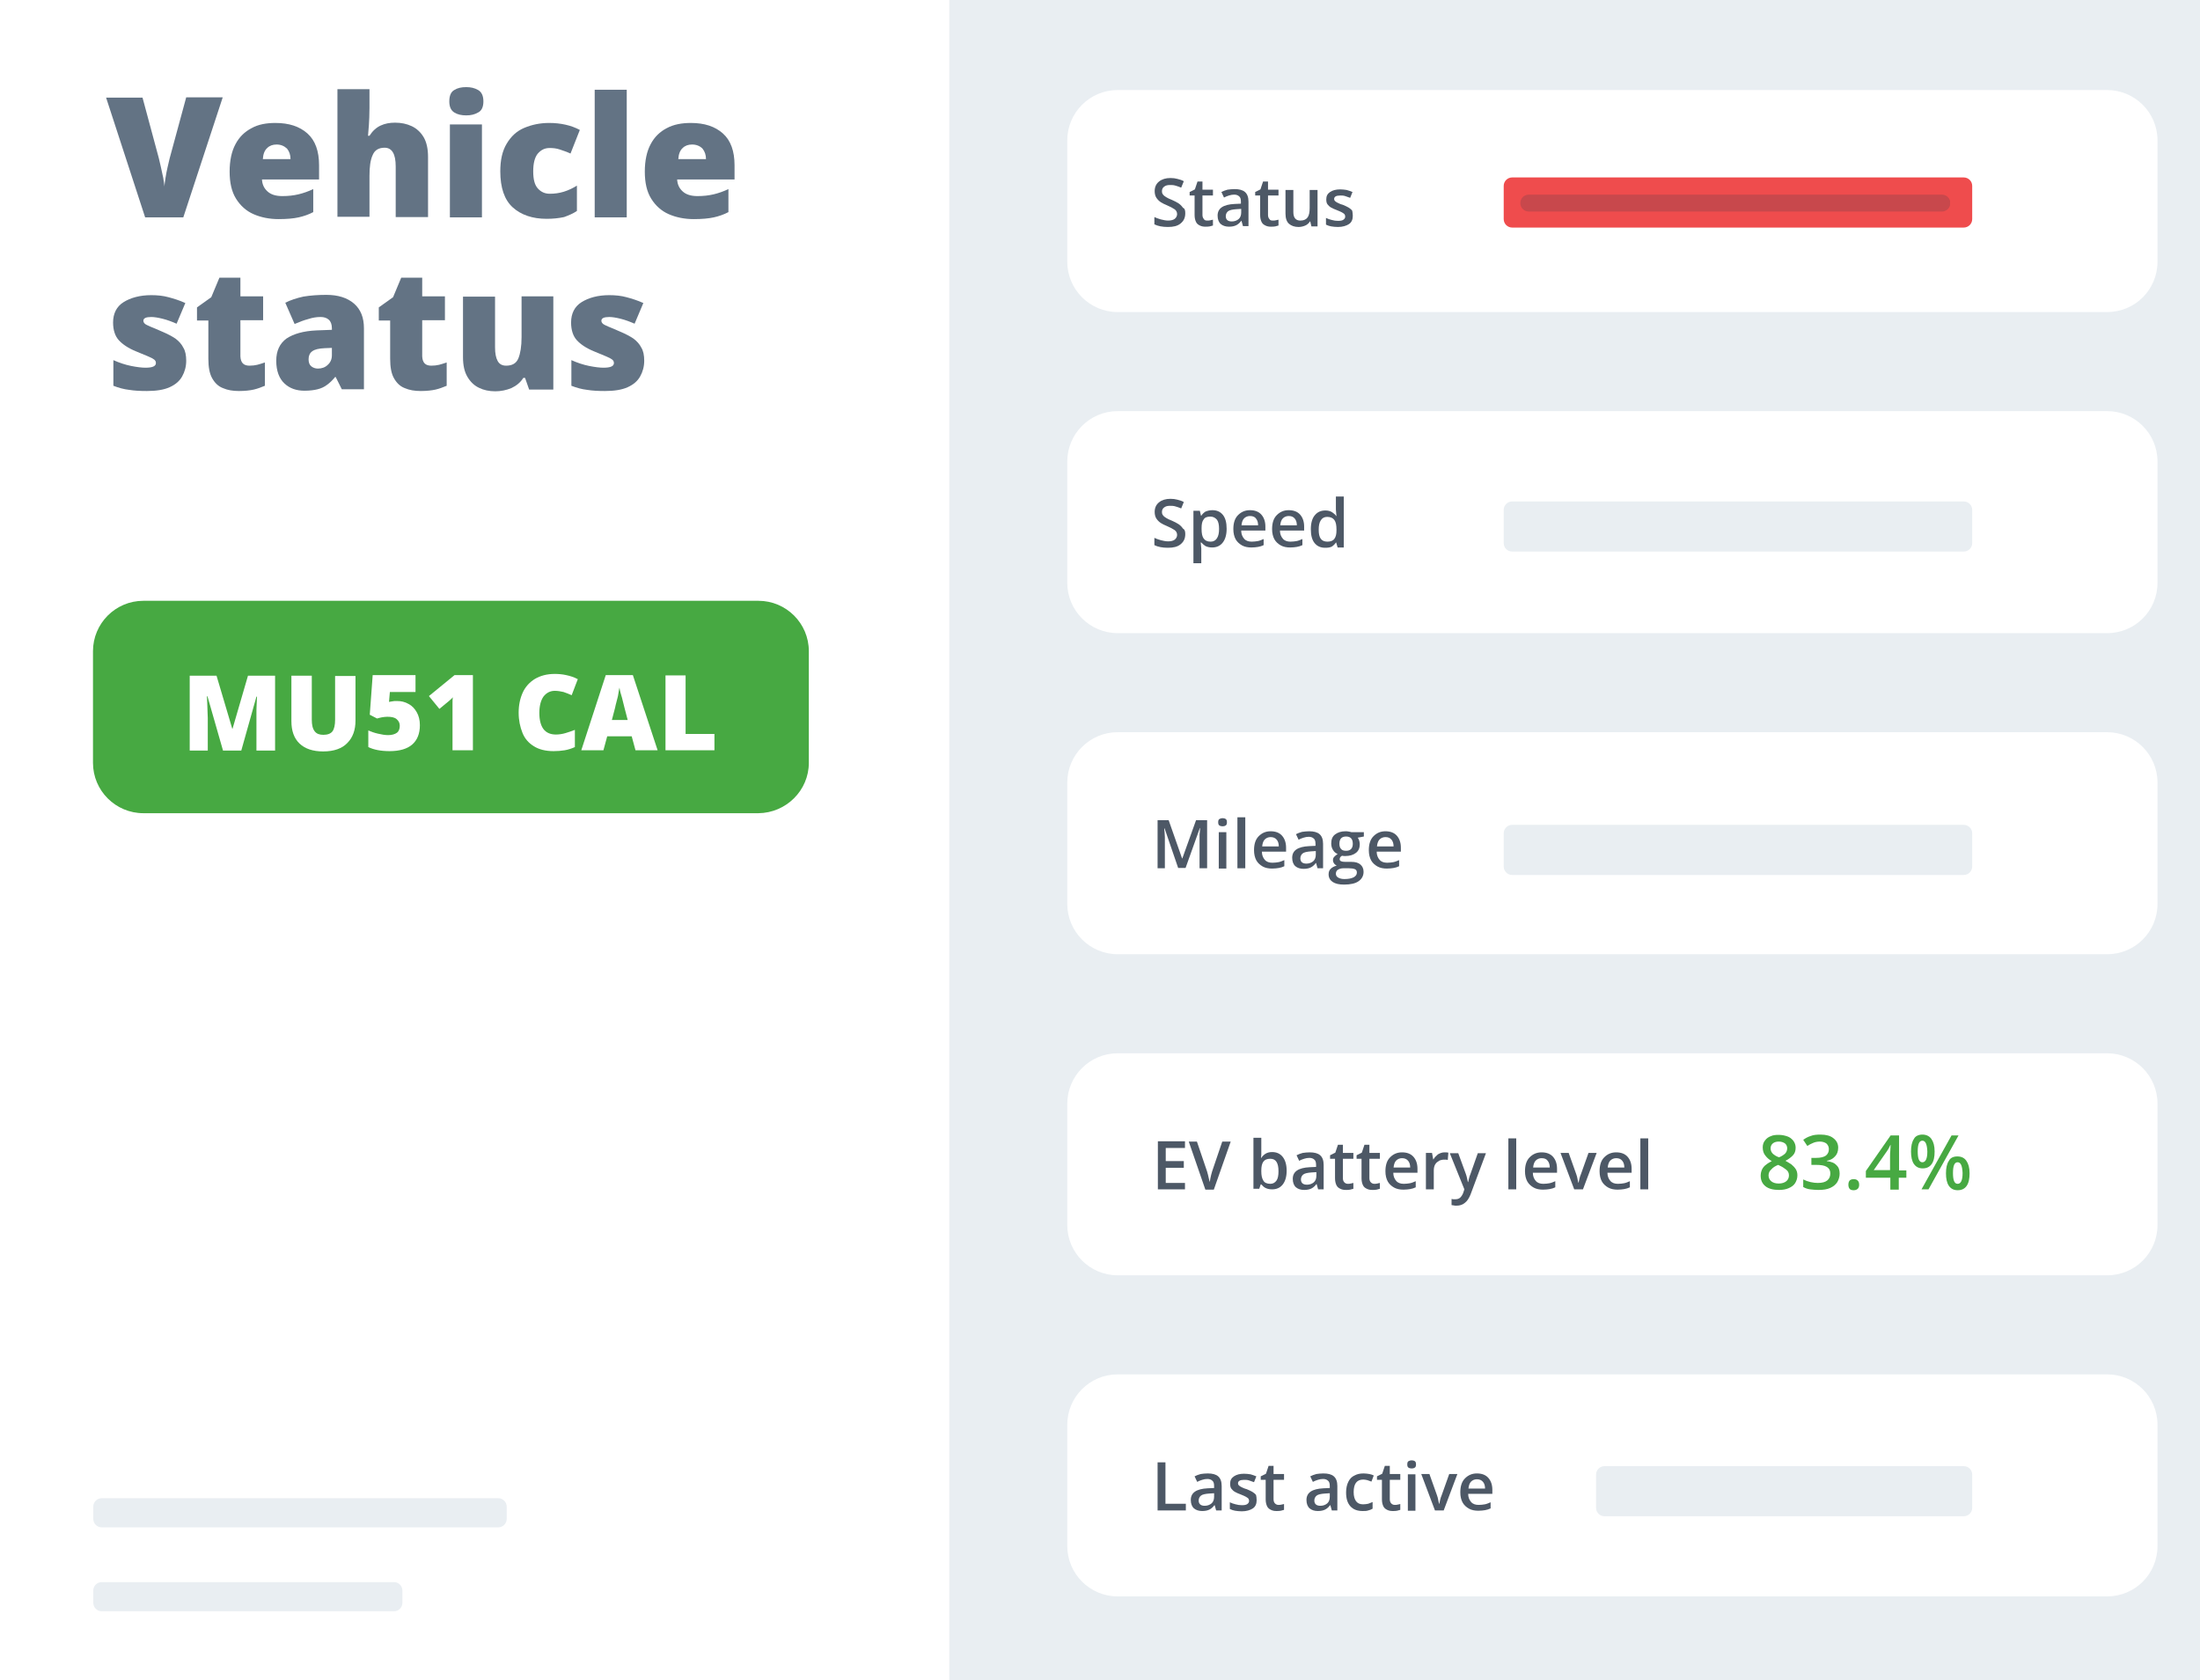 <?xml version="1.0" encoding="UTF-8"?>
<!-- Generator: Adobe Illustrator 27.8.0, SVG Export Plug-In . SVG Version: 6.00 Build 0)  -->
<svg xmlns="http://www.w3.org/2000/svg" xmlns:xlink="http://www.w3.org/1999/xlink" version="1.1" x="0px" y="0px" viewBox="0 0 755.1 576.7" style="enable-background:new 0 0 755.1 576.7;" xml:space="preserve">
<rect x="0" y="0" width="755.1" height="576.7" fill="#808080" stroke="none"/>
<style type="text/css">
	.st0{display:none;}
	.st1{display:inline;}
	.st2{fill:#FFFFFF;}
	.st3{clip-path:url(#SVGID_00000013885440238092428870000014061603404227240076_);}
	.st4{fill:#4D5866;}
	.st5{enable-background:new    ;}
	.st6{clip-path:url(#SVGID_00000073716928716630418690000008539955507784989609_);}
	.st7{fill:#47A942;}
	.st8{fill:#E9EEF2;}
	.st9{clip-path:url(#SVGID_00000052797196510024334040000007583689939203647142_);}
	.st10{fill:#EF4C4D;}
	.st11{clip-path:url(#SVGID_00000099647961263367279120000003523377127159611824_);}
	.st12{fill:none;stroke:#F0F4F5;}
	.st13{fill:none;}
	.st14{clip-path:url(#SVGID_00000083088844733447571370000007931678376432891790_);}
	.st15{clip-path:url(#SVGID_00000004534732297882008380000002558021205105226903_);}
	.st16{fill:#637384;}
	.st17{clip-path:url(#SVGID_00000023277250056114468290000013916394644269652914_);}
	.st18{clip-path:url(#SVGID_00000098912802364636854700000001378119212790336694_);}
	.st19{opacity:0.2;}
	.st20{clip-path:url(#SVGID_00000134963420103263967740000001121832519739820689_);}
	.st21{fill:#2C3645;}
</style>
<g id="Layer_1" class="st0">
	<g class="st1">
		<g transform="matrix(1, 0, 0, 1, 0, 0)">
			<path id="Rectangle_2334-2" class="st2" d="M36.5,6.6h680.2c17.1,0,31,13.9,31,31v588.8c0,17.1-13.9,31-31,31H36.5     c-17.1,0-31-13.9-31-31V37.5C5.5,20.4,19.4,6.6,36.5,6.6z"></path>
		</g>
		<g id="Group_1927" transform="translate(95.25 88.646)">
			<g id="Group_1920">
				<g>
					<defs>
						<rect id="SVGID_1_" x="-27.4" y="-30" width="615.1" height="546.5"></rect>
					</defs>
					<clipPath id="SVGID_00000017502636331432257910000005947361901584072337_">
						<use xlink:href="#SVGID_1_" style="overflow:visible;"></use>
					</clipPath>
					<g id="Group_1919" style="clip-path:url(#SVGID_00000017502636331432257910000005947361901584072337_);">
						<path id="Path_4609" class="st4" d="M507.2,516.5H53c-10.3,0-18.6-8.3-18.6-18.6v-33.3c0-10.3,8.3-18.6,18.6-18.6h454.2        c10.3,0,18.6,8.3,18.6,18.6v33.3C525.8,508.2,517.5,516.5,507.2,516.5"></path>
					</g>
				</g>
			</g>
			<g class="st5">
				<path class="st2" d="M77.3,490.3H65.6V470h11.7v3.5h-7.4v4.5h6.9v3.5h-6.9v5.2h7.4V490.3z"></path>
				<path class="st2" d="M85.4,490.3h-4.2v-21.6h4.2V490.3z"></path>
				<path class="st2" d="M92,468.7c0.6,0,1.2,0.1,1.6,0.4c0.5,0.3,0.7,0.8,0.7,1.6c0,0.8-0.2,1.3-0.7,1.6s-1,0.5-1.6,0.5      c-0.6,0-1.2-0.2-1.6-0.5s-0.7-0.8-0.7-1.6c0-0.8,0.2-1.3,0.7-1.6C90.8,468.8,91.4,468.7,92,468.7z M94.1,474.8v15.5h-4.2v-15.5      H94.1z"></path>
				<path class="st2" d="M105.1,487.2c0.5,0,0.9,0,1.4-0.1c0.4-0.1,0.9-0.2,1.3-0.3v3.2c-0.5,0.2-1,0.4-1.7,0.5      c-0.7,0.1-1.4,0.2-2.2,0.2c-0.9,0-1.8-0.2-2.5-0.5s-1.3-0.8-1.7-1.6c-0.4-0.7-0.6-1.8-0.6-3.1v-7.5h-2v-1.8l2.3-1.4l1.2-3.3h2.7      v3.3h4.4v3.2h-4.4v7.5c0,0.6,0.2,1,0.5,1.3S104.6,487.2,105.1,487.2z"></path>
				<path class="st2" d="M117.3,474.5c2.1,0,3.8,0.6,5.1,1.8c1.2,1.2,1.9,3,1.9,5.2v2.1h-10c0,1.2,0.4,2.1,1.1,2.8      c0.7,0.7,1.6,1,2.8,1c1,0,1.9-0.1,2.7-0.3c0.8-0.2,1.7-0.5,2.5-0.9v3.3c-0.8,0.4-1.6,0.7-2.4,0.8c-0.8,0.2-1.9,0.3-3.1,0.3      c-1.6,0-2.9-0.3-4.1-0.9c-1.2-0.6-2.1-1.5-2.8-2.6c-0.7-1.2-1-2.7-1-4.4c0-2.7,0.7-4.8,2-6.1S115.1,474.5,117.3,474.5z       M117.4,477.5c-0.8,0-1.5,0.3-2.1,0.8c-0.5,0.5-0.9,1.4-0.9,2.5h6c0-0.9-0.3-1.7-0.7-2.3C119.1,477.8,118.4,477.5,117.4,477.5z"></path>
				<path class="st2" d="M152.3,479.9c0,3.4-1,6-2.9,7.8c-2,1.7-4.7,2.6-8.2,2.6h-5.8V470h6.4c2.1,0,4,0.4,5.5,1.1      c1.6,0.8,2.8,1.9,3.6,3.4C151.9,475.9,152.3,477.8,152.3,479.9z M147.9,480.1c0-2.3-0.5-3.9-1.5-5c-1-1.1-2.4-1.6-4.3-1.6h-2.3      v13.2h1.8C145.8,486.7,147.9,484.5,147.9,480.1z"></path>
				<path class="st2" d="M164.9,474.5c0.2,0,0.5,0,0.7,0s0.5,0.1,0.7,0.1l-0.3,4c-0.1,0-0.3-0.1-0.6-0.1c-0.3,0-0.5,0-0.7,0      c-0.7,0-1.4,0.1-2.1,0.4c-0.7,0.3-1.2,0.7-1.6,1.2c-0.4,0.6-0.6,1.4-0.6,2.3v7.9h-4.2v-15.5h3.2l0.6,2.6h0.2      c0.5-0.8,1.1-1.5,1.9-2.1C162.9,474.8,163.9,474.5,164.9,474.5z"></path>
				<path class="st2" d="M171.3,468.7c0.6,0,1.2,0.1,1.6,0.4c0.5,0.3,0.7,0.8,0.7,1.6c0,0.8-0.2,1.3-0.7,1.6s-1,0.5-1.6,0.5      c-0.6,0-1.2-0.2-1.6-0.5s-0.7-0.8-0.7-1.6c0-0.8,0.2-1.3,0.7-1.6C170.1,468.8,170.6,468.7,171.3,468.7z M173.4,474.8v15.5h-4.2      v-15.5H173.4z"></path>
				<path class="st2" d="M181.5,490.3l-5.9-15.5h4.4l3,8.9c0.2,0.5,0.3,1.1,0.4,1.6c0.1,0.6,0.2,1.1,0.2,1.5h0.1      c0-0.5,0.1-1,0.2-1.6s0.2-1.1,0.4-1.6l3-8.9h4.4l-5.9,15.5H181.5z"></path>
				<path class="st2" d="M200.4,474.5c2.1,0,3.8,0.6,5.1,1.8c1.2,1.2,1.9,3,1.9,5.2v2.1h-10c0,1.2,0.4,2.1,1.1,2.8      c0.7,0.7,1.6,1,2.8,1c1,0,1.9-0.1,2.7-0.3c0.8-0.2,1.7-0.5,2.5-0.9v3.3c-0.8,0.4-1.6,0.7-2.4,0.8c-0.8,0.2-1.9,0.3-3.1,0.3      c-1.6,0-2.9-0.3-4.1-0.9c-1.2-0.6-2.1-1.5-2.8-2.6c-0.7-1.2-1-2.7-1-4.4c0-2.7,0.7-4.8,2-6.1S198.2,474.5,200.4,474.5z       M200.5,477.5c-0.8,0-1.5,0.3-2.1,0.8c-0.5,0.5-0.9,1.4-0.9,2.5h6c0-0.9-0.3-1.7-0.7-2.3C202.2,477.8,201.5,477.5,200.5,477.5z"></path>
				<path class="st2" d="M219.5,474.5c0.2,0,0.5,0,0.7,0s0.5,0.1,0.7,0.1l-0.3,4c-0.1,0-0.3-0.1-0.6-0.1c-0.3,0-0.5,0-0.7,0      c-0.7,0-1.4,0.1-2.1,0.4c-0.7,0.3-1.2,0.7-1.6,1.2c-0.4,0.6-0.6,1.4-0.6,2.3v7.9h-4.2v-15.5h3.2l0.6,2.6h0.2      c0.5-0.8,1.1-1.5,1.9-2.1C217.6,474.8,218.5,474.5,219.5,474.5z"></path>
				<path class="st2" d="M242,485.7c0,1.6-0.6,2.8-1.7,3.6c-1.1,0.8-2.8,1.3-5,1.3c-1.1,0-2-0.1-2.8-0.2c-0.8-0.1-1.6-0.4-2.3-0.7      v-3.5c0.8,0.4,1.7,0.7,2.7,0.9c1,0.2,1.8,0.4,2.6,0.4c0.8,0,1.4-0.1,1.8-0.4s0.5-0.6,0.5-1c0-0.3-0.1-0.5-0.2-0.7      c-0.1-0.2-0.5-0.4-0.9-0.7c-0.5-0.3-1.2-0.6-2.2-1c-1-0.4-1.8-0.8-2.4-1.2s-1.1-0.9-1.4-1.5c-0.3-0.6-0.5-1.3-0.5-2.2      c0-1.4,0.6-2.5,1.7-3.2s2.6-1.1,4.5-1.1c1.9,0,3.7,0.4,5.5,1.2l-1.3,3.1c-0.8-0.3-1.5-0.6-2.2-0.8c-0.7-0.2-1.4-0.3-2.1-0.3      c-1.3,0-1.9,0.3-1.9,1c0,0.2,0.1,0.5,0.2,0.7c0.2,0.2,0.5,0.4,0.9,0.6c0.5,0.2,1.2,0.5,2.1,0.9c0.9,0.4,1.6,0.7,2.3,1.1      c0.6,0.4,1.1,0.9,1.5,1.5S242,484.8,242,485.7z"></path>
				<path class="st2" d="M251.9,487.2c0.5,0,0.9,0,1.4-0.1c0.4-0.1,0.9-0.2,1.3-0.3v3.2c-0.5,0.2-1,0.4-1.7,0.5      c-0.7,0.1-1.4,0.2-2.2,0.2c-0.9,0-1.8-0.2-2.5-0.5s-1.3-0.8-1.7-1.6c-0.4-0.7-0.6-1.8-0.6-3.1v-7.5h-2v-1.8l2.3-1.4l1.2-3.3h2.7      v3.3h4.4v3.2H250v7.5c0,0.6,0.2,1,0.5,1.3S251.3,487.2,251.9,487.2z"></path>
				<path class="st2" d="M264.1,474.4c2.1,0,3.7,0.5,4.8,1.4s1.7,2.3,1.7,4.1v10.4h-3l-0.8-2.1h-0.1c-0.7,0.8-1.4,1.5-2.1,1.8      c-0.7,0.4-1.8,0.6-3.1,0.6c-1.4,0-2.5-0.4-3.4-1.2c-0.9-0.8-1.4-2-1.4-3.7c0-1.6,0.6-2.9,1.7-3.6c1.2-0.8,2.9-1.2,5.2-1.3      l2.7-0.1v-0.7c0-0.8-0.2-1.4-0.6-1.8s-1-0.6-1.8-0.6c-0.8,0-1.5,0.1-2.2,0.3c-0.7,0.2-1.4,0.5-2.2,0.8l-1.4-2.9      c0.8-0.4,1.7-0.8,2.8-1C261.9,474.6,263,474.4,264.1,474.4z M266.3,483.1l-1.6,0.1c-1.4,0-2.3,0.3-2.9,0.7      c-0.5,0.5-0.8,1.1-0.8,1.8c0,0.6,0.2,1.1,0.6,1.4c0.4,0.3,0.9,0.4,1.5,0.4c0.9,0,1.7-0.3,2.3-0.8c0.6-0.5,0.9-1.3,0.9-2.3V483.1      z"></path>
				<path class="st2" d="M283.7,474.5c1.7,0,3,0.5,4,1.4c1,0.9,1.5,2.4,1.5,4.3v10.1H285v-9.1c0-2.2-0.8-3.4-2.5-3.4      c-1.3,0-2.2,0.4-2.7,1.3c-0.5,0.9-0.7,2.2-0.7,3.8v7.3h-4.2v-15.5h3.2l0.6,2h0.2c0.5-0.8,1.2-1.4,2-1.7      C281.8,474.6,282.7,474.5,283.7,474.5z"></path>
				<path class="st2" d="M298.5,490.6c-1.7,0-3.1-0.7-4.2-2c-1.1-1.4-1.6-3.4-1.6-6c0-2.7,0.6-4.7,1.7-6c1.1-1.4,2.5-2.1,4.3-2.1      c1.1,0,2,0.2,2.8,0.7c0.7,0.4,1.3,1,1.7,1.6h0.1c-0.1-0.3-0.1-0.7-0.2-1.3c-0.1-0.6-0.1-1.2-0.1-1.8v-5h4.3v21.6h-3.3l-0.8-2      h-0.2c-0.4,0.6-1,1.2-1.7,1.6C300.6,490.4,299.7,490.6,298.5,490.6z M300,487.2c1.2,0,2-0.3,2.5-1c0.5-0.7,0.7-1.7,0.8-3.1v-0.5      c0-1.5-0.2-2.7-0.7-3.5c-0.5-0.8-1.3-1.2-2.6-1.2c-0.9,0-1.7,0.4-2.2,1.2c-0.5,0.8-0.8,2-0.8,3.5c0,1.5,0.3,2.7,0.8,3.4      S299,487.2,300,487.2z"></path>
				<path class="st2" d="M318,474.4c2.1,0,3.7,0.5,4.8,1.4s1.7,2.3,1.7,4.1v10.4h-3l-0.8-2.1h-0.1c-0.7,0.8-1.4,1.5-2.1,1.8      c-0.7,0.4-1.8,0.6-3.1,0.6c-1.4,0-2.5-0.4-3.4-1.2c-0.9-0.8-1.4-2-1.4-3.7c0-1.6,0.6-2.9,1.7-3.6c1.2-0.8,2.9-1.2,5.2-1.3      l2.7-0.1v-0.7c0-0.8-0.2-1.4-0.6-1.8s-1-0.6-1.8-0.6c-0.8,0-1.5,0.1-2.2,0.3c-0.7,0.2-1.4,0.5-2.2,0.8l-1.4-2.9      c0.8-0.4,1.7-0.8,2.8-1C315.8,474.6,316.9,474.4,318,474.4z M320.2,483.1l-1.6,0.1c-1.4,0-2.3,0.3-2.9,0.7      c-0.5,0.5-0.8,1.1-0.8,1.8c0,0.6,0.2,1.1,0.6,1.4c0.4,0.3,0.9,0.4,1.5,0.4c0.9,0,1.7-0.3,2.3-0.8c0.6-0.5,0.9-1.3,0.9-2.3V483.1      z"></path>
				<path class="st2" d="M337.5,474.5c0.2,0,0.5,0,0.7,0s0.5,0.1,0.7,0.1l-0.3,4c-0.1,0-0.3-0.1-0.6-0.1c-0.3,0-0.5,0-0.7,0      c-0.7,0-1.4,0.1-2.1,0.4c-0.7,0.3-1.2,0.7-1.6,1.2c-0.4,0.6-0.6,1.4-0.6,2.3v7.9h-4.2v-15.5h3.2l0.6,2.6h0.2      c0.5-0.8,1.1-1.5,1.9-2.1C335.5,474.8,336.5,474.5,337.5,474.5z"></path>
				<path class="st2" d="M346.7,490.6c-1.7,0-3.1-0.7-4.2-2c-1.1-1.4-1.6-3.4-1.6-6c0-2.7,0.6-4.7,1.7-6c1.1-1.4,2.5-2.1,4.3-2.1      c1.1,0,2,0.2,2.8,0.7c0.7,0.4,1.3,1,1.7,1.6h0.1c-0.1-0.3-0.1-0.7-0.2-1.3c-0.1-0.6-0.1-1.2-0.1-1.8v-5h4.3v21.6h-3.3l-0.8-2      h-0.2c-0.4,0.6-1,1.2-1.7,1.6C348.7,490.4,347.8,490.6,346.7,490.6z M348.2,487.2c1.2,0,2-0.3,2.5-1c0.5-0.7,0.7-1.7,0.8-3.1      v-0.5c0-1.5-0.2-2.7-0.7-3.5c-0.5-0.8-1.3-1.2-2.6-1.2c-0.9,0-1.7,0.4-2.2,1.2c-0.5,0.8-0.8,2-0.8,3.5c0,1.5,0.3,2.7,0.8,3.4      S347.2,487.2,348.2,487.2z"></path>
				<path class="st2" d="M373.5,474.4c2.1,0,3.7,0.5,4.8,1.4s1.7,2.3,1.7,4.1v10.4h-3l-0.8-2.1h-0.1c-0.7,0.8-1.4,1.5-2.1,1.8      c-0.7,0.4-1.8,0.6-3.1,0.6c-1.4,0-2.5-0.4-3.4-1.2c-0.9-0.8-1.4-2-1.4-3.7c0-1.6,0.6-2.9,1.7-3.6c1.2-0.8,2.9-1.2,5.2-1.3      l2.7-0.1v-0.7c0-0.8-0.2-1.4-0.6-1.8s-1-0.6-1.8-0.6c-0.8,0-1.5,0.1-2.2,0.3c-0.7,0.2-1.4,0.5-2.2,0.8l-1.4-2.9      c0.8-0.4,1.7-0.8,2.8-1C371.4,474.6,372.4,474.4,373.5,474.4z M375.8,483.1l-1.6,0.1c-1.4,0-2.3,0.3-2.9,0.7      c-0.5,0.5-0.8,1.1-0.8,1.8c0,0.6,0.2,1.1,0.6,1.4c0.4,0.3,0.9,0.4,1.5,0.4c0.9,0,1.7-0.3,2.3-0.8c0.6-0.5,0.9-1.3,0.9-2.3V483.1      z"></path>
				<path class="st2" d="M390.7,490.6c-2.3,0-4.1-0.6-5.4-1.9c-1.3-1.3-1.9-3.3-1.9-6.1c0-1.9,0.3-3.5,1-4.7s1.5-2.1,2.7-2.6      s2.5-0.8,4-0.8c1.1,0,2,0.1,2.8,0.3c0.8,0.2,1.5,0.5,2.1,0.7l-1.3,3.3c-0.7-0.3-1.3-0.5-1.9-0.7c-0.6-0.2-1.1-0.3-1.7-0.3      c-2.2,0-3.3,1.6-3.3,4.7c0,1.5,0.3,2.7,0.9,3.4c0.6,0.7,1.4,1.1,2.4,1.1c0.9,0,1.7-0.1,2.3-0.4c0.7-0.2,1.4-0.6,2-1v3.6      c-0.6,0.4-1.3,0.7-2,0.9S391.8,490.6,390.7,490.6z"></path>
				<path class="st2" d="M403.2,468.7v4.4c0,0.8,0,1.5-0.1,2.2c-0.1,0.7-0.1,1.2-0.1,1.5h0.2c0.5-0.8,1.1-1.4,1.9-1.7      c0.8-0.4,1.6-0.5,2.6-0.5c1.7,0,3,0.5,4,1.4c1,0.9,1.5,2.4,1.5,4.3v10.1h-4.2v-9.1c0-2.2-0.8-3.4-2.5-3.4      c-1.3,0-2.2,0.4-2.6,1.3c-0.5,0.9-0.7,2.2-0.7,3.8v7.3H399v-21.6H403.2z"></path>
				<path class="st2" d="M419.8,468.7c0.6,0,1.2,0.1,1.6,0.4c0.5,0.3,0.7,0.8,0.7,1.6c0,0.8-0.2,1.3-0.7,1.6s-1,0.5-1.6,0.5      c-0.6,0-1.2-0.2-1.6-0.5s-0.7-0.8-0.7-1.6c0-0.8,0.2-1.3,0.7-1.6C418.7,468.8,419.2,468.7,419.8,468.7z M421.9,474.8v15.5h-4.2      v-15.5H421.9z"></path>
				<path class="st2" d="M432.8,474.5c2.1,0,3.8,0.6,5.1,1.8c1.2,1.2,1.9,3,1.9,5.2v2.1h-10c0,1.2,0.4,2.1,1.1,2.8      c0.7,0.7,1.6,1,2.8,1c1,0,1.9-0.1,2.7-0.3c0.8-0.2,1.7-0.5,2.5-0.9v3.3c-0.8,0.4-1.6,0.7-2.4,0.8c-0.8,0.2-1.9,0.3-3.1,0.3      c-1.6,0-2.9-0.3-4.1-0.9c-1.2-0.6-2.1-1.5-2.8-2.6c-0.7-1.2-1-2.7-1-4.4c0-2.7,0.7-4.8,2-6.1S430.6,474.5,432.8,474.5z       M432.8,477.5c-0.8,0-1.5,0.3-2.1,0.8c-0.5,0.5-0.9,1.4-0.9,2.5h6c0-0.9-0.3-1.7-0.7-2.3C434.6,477.8,433.8,477.5,432.8,477.5z"></path>
				<path class="st2" d="M446.9,490.3l-5.9-15.5h4.4l3,8.9c0.2,0.5,0.3,1.1,0.4,1.6c0.1,0.6,0.2,1.1,0.2,1.5h0.1      c0-0.5,0.1-1,0.2-1.6s0.2-1.1,0.4-1.6l3-8.9h4.4l-5.9,15.5H446.9z"></path>
				<path class="st2" d="M465.8,474.5c2.1,0,3.8,0.6,5.1,1.8c1.2,1.2,1.9,3,1.9,5.2v2.1h-10c0,1.2,0.4,2.1,1.1,2.8      c0.7,0.7,1.6,1,2.8,1c1,0,1.9-0.1,2.7-0.3c0.8-0.2,1.7-0.5,2.5-0.9v3.3c-0.8,0.4-1.6,0.7-2.4,0.8c-0.8,0.2-1.9,0.3-3.1,0.3      c-1.6,0-2.9-0.3-4.1-0.9c-1.2-0.6-2.1-1.5-2.8-2.6c-0.7-1.2-1-2.7-1-4.4c0-2.7,0.7-4.8,2-6.1S463.6,474.5,465.8,474.5z       M465.9,477.5c-0.8,0-1.5,0.3-2.1,0.8c-0.5,0.5-0.9,1.4-0.9,2.5h6c0-0.9-0.3-1.7-0.7-2.3C467.6,477.8,466.8,477.5,465.9,477.5z"></path>
				<path class="st2" d="M481.2,490.6c-1.7,0-3.1-0.7-4.2-2c-1.1-1.4-1.6-3.4-1.6-6c0-2.7,0.6-4.7,1.7-6c1.1-1.4,2.5-2.1,4.3-2.1      c1.1,0,2,0.2,2.8,0.7s1.3,1,1.7,1.6h0.1c-0.1-0.3-0.1-0.7-0.2-1.3c-0.1-0.6-0.1-1.2-0.1-1.8v-5h4.3v21.6h-3.3l-0.8-2h-0.2      c-0.4,0.6-1,1.2-1.7,1.6C483.2,490.4,482.3,490.6,481.2,490.6z M482.6,487.2c1.2,0,2-0.3,2.5-1s0.7-1.7,0.8-3.1v-0.5      c0-1.5-0.2-2.7-0.7-3.5c-0.5-0.8-1.3-1.2-2.6-1.2c-0.9,0-1.7,0.4-2.2,1.2c-0.5,0.8-0.8,2-0.8,3.5c0,1.5,0.3,2.7,0.8,3.4      S481.7,487.2,482.6,487.2z"></path>
			</g>
			<g class="st5">
				<path class="st4" d="M396-17.5L392.2-2h-4.9l-1.5-6.7c0-0.1-0.1-0.3-0.1-0.6c-0.1-0.3-0.1-0.6-0.2-1c-0.1-0.4-0.1-0.8-0.2-1.1      c-0.1-0.4-0.1-0.7-0.1-1c0,0.3-0.1,0.6-0.1,1c-0.1,0.4-0.1,0.8-0.2,1.1c-0.1,0.4-0.1,0.7-0.2,1c-0.1,0.3-0.1,0.5-0.1,0.6      L382.9-2H378l-3.8-15.5h4l1.7,7.8c0,0.2,0.1,0.5,0.2,0.8c0.1,0.3,0.2,0.7,0.2,1.1c0.1,0.4,0.2,0.8,0.2,1.2      c0.1,0.4,0.1,0.7,0.1,1c0.1-0.4,0.1-0.9,0.2-1.5c0.1-0.6,0.2-1.1,0.3-1.7c0.1-0.6,0.2-1.1,0.3-1.6c0.1-0.5,0.2-0.9,0.3-1.2      l1.4-5.9h3.9l1.3,5.9c0.1,0.3,0.2,0.7,0.3,1.2c0.1,0.5,0.2,1,0.3,1.6c0.1,0.6,0.2,1.1,0.3,1.7c0.1,0.6,0.2,1.1,0.2,1.5      c0-0.4,0.1-0.8,0.2-1.3c0.1-0.5,0.2-1.1,0.3-1.6c0.1-0.5,0.2-0.9,0.2-1.2l1.7-7.8H396z"></path>
				<path class="st4" d="M399.9-18.9c0.6,0,1.1,0.1,1.6,0.4c0.4,0.2,0.7,0.7,0.7,1.5c0,0.7-0.2,1.2-0.7,1.4c-0.4,0.3-1,0.4-1.6,0.4      c-0.6,0-1.1-0.1-1.6-0.4c-0.4-0.3-0.6-0.7-0.6-1.4c0-0.7,0.2-1.2,0.6-1.5C398.8-18.7,399.3-18.9,399.9-18.9z M402-14v12h-4.1      v-12H402z"></path>
				<path class="st4" d="M410.7-5.1c0.4,0,0.7,0,1-0.1s0.6-0.2,1-0.3v3c-0.5,0.2-0.9,0.4-1.4,0.5c-0.5,0.1-1.1,0.2-1.9,0.2      c-0.8,0-1.5-0.1-2.1-0.4c-0.6-0.2-1.1-0.7-1.4-1.3c-0.3-0.6-0.5-1.4-0.5-2.5v-4.9H404v-1.7l1.8-1.3l1.1-2.5h2.7v2.4h2.9v3.1      h-2.9v4.7C409.6-5.5,410-5.1,410.7-5.1z"></path>
				<path class="st4" d="M419-18.5v2.3c0,0.9,0,1.6-0.1,2.2c0,0.6-0.1,1.1-0.1,1.4h0.2c0.4-0.6,0.9-1.1,1.4-1.3      c0.5-0.3,1.2-0.4,1.9-0.4c0.8,0,1.5,0.2,2.1,0.5c0.6,0.3,1.1,0.8,1.5,1.4s0.6,1.5,0.6,2.5V-2h-4.2v-6.5c0-1.6-0.5-2.4-1.4-2.4      c-0.7,0-1.3,0.3-1.6,1c-0.3,0.6-0.4,1.5-0.4,2.7V-2h-4.1v-16.5H419z"></path>
				<path class="st4" d="M435.2-2v-15.5h4.2v12.1h6V-2H435.2z"></path>
				<path class="st4" d="M449.7-18.9c0.6,0,1.1,0.1,1.6,0.4c0.4,0.2,0.7,0.7,0.7,1.5c0,0.7-0.2,1.2-0.7,1.4c-0.4,0.3-1,0.4-1.6,0.4      c-0.6,0-1.1-0.1-1.6-0.4c-0.4-0.3-0.6-0.7-0.6-1.4c0-0.7,0.2-1.2,0.6-1.5C448.6-18.7,449.1-18.9,449.7-18.9z M451.8-14v12h-4.1      v-12H451.8z"></path>
				<path class="st4" d="M458.8,3.2c-1.7,0-3-0.3-3.9-0.9c-0.9-0.6-1.4-1.4-1.4-2.5c0-1.4,0.9-2.4,2.7-2.8c-0.4-0.2-0.7-0.4-1-0.8      c-0.3-0.3-0.4-0.7-0.4-1c0-0.4,0.1-0.7,0.3-1c0.2-0.3,0.6-0.6,1.3-1c-0.6-0.3-1.1-0.7-1.5-1.3c-0.4-0.6-0.5-1.3-0.5-2.1      c0-1.3,0.4-2.3,1.3-3s2.2-1.1,3.8-1.1c0.1,0,0.4,0,0.7,0s0.6,0.1,0.9,0.1c0.3,0,0.6,0.1,0.7,0.1h4.2v2l-1.6,0.6      c0.2,0.4,0.3,0.9,0.3,1.4c0,1.3-0.5,2.3-1.4,3c-0.9,0.7-2.3,1.1-4.1,1.1c-0.4,0-0.8,0-1.1-0.1c-0.1,0.2-0.1,0.4-0.1,0.5      c0,0.2,0.1,0.3,0.3,0.4c0.2,0.1,0.4,0.2,0.7,0.2c0.3,0,0.5,0.1,0.8,0.1h2c2.7,0,4,1.1,4,3.4c0,1.5-0.6,2.6-1.9,3.4      C462.8,2.8,461,3.2,458.8,3.2z M459,0.6c0.5,0,1,0,1.5-0.1s0.9-0.2,1.3-0.4c0.3-0.2,0.5-0.5,0.5-0.8c0-0.4-0.2-0.6-0.7-0.7      c-0.4-0.1-0.9-0.2-1.5-0.2h-1.6c-0.4,0-0.8,0.1-1.1,0.3c-0.3,0.2-0.5,0.5-0.5,0.8c0,0.3,0.2,0.6,0.6,0.8      C457.9,0.5,458.4,0.6,459,0.6z M459.5-8.3c0.8,0,1.2-0.6,1.2-1.8c0-1.2-0.4-1.9-1.2-1.9c-0.9,0-1.3,0.6-1.3,1.8      S458.7-8.3,459.5-8.3z"></path>
				<path class="st4" d="M472-18.5v2.3c0,0.9,0,1.6-0.1,2.2c0,0.6-0.1,1.1-0.1,1.4h0.2c0.4-0.6,0.9-1.1,1.4-1.3      c0.5-0.3,1.2-0.4,1.9-0.4c0.8,0,1.5,0.2,2.1,0.5c0.6,0.3,1.1,0.8,1.5,1.4c0.4,0.6,0.6,1.5,0.6,2.5V-2h-4.2v-6.5      c0-1.6-0.5-2.4-1.4-2.4c-0.7,0-1.3,0.3-1.6,1c-0.3,0.6-0.4,1.5-0.4,2.7V-2h-4.1v-16.5H472z"></path>
				<path class="st4" d="M488.2-5.1c0.4,0,0.7,0,1-0.1c0.3-0.1,0.6-0.2,1-0.3v3c-0.5,0.2-0.9,0.4-1.4,0.5s-1.1,0.2-1.9,0.2      c-0.8,0-1.5-0.1-2.1-0.4c-0.6-0.2-1.1-0.7-1.4-1.3c-0.3-0.6-0.5-1.4-0.5-2.5v-4.9h-1.5v-1.7l1.8-1.3l1.1-2.5h2.7v2.4h2.9v3.1      h-2.9v4.7C487.1-5.5,487.5-5.1,488.2-5.1z"></path>
				<path class="st4" d="M499.7-10.9h-2.6V-2H493v-8.9h-1.6v-2l1.7-1v-0.2c0-1.6,0.3-2.7,0.9-3.4s1.7-1.1,3.1-1.1      c0.6,0,1.2,0,1.7,0.1c0.5,0.1,1,0.2,1.6,0.4l-0.9,2.7c-0.2-0.1-0.4-0.1-0.7-0.1s-0.5-0.1-0.8-0.1c-0.6,0-0.9,0.4-0.9,1.2v0.3      h2.6V-10.9z"></path>
				<path class="st4" d="M512.7-8.1c0,2-0.5,3.5-1.6,4.6c-1.1,1.1-2.5,1.6-4.4,1.6c-1.2,0-2.2-0.2-3.1-0.7c-0.9-0.5-1.6-1.2-2.1-2.1      c-0.5-0.9-0.8-2.1-0.8-3.4c0-2,0.5-3.5,1.6-4.6s2.5-1.6,4.4-1.6c1.2,0,2.2,0.2,3.1,0.7s1.6,1.2,2.1,2.1      C512.5-10.5,512.7-9.4,512.7-8.1z M505-8.1c0,1,0.1,1.8,0.4,2.4c0.3,0.5,0.7,0.8,1.4,0.8c0.6,0,1.1-0.3,1.4-0.8      c0.3-0.5,0.4-1.3,0.4-2.4s-0.1-1.8-0.4-2.3c-0.3-0.5-0.7-0.8-1.4-0.8c-0.6,0-1.1,0.3-1.4,0.8C505.1-9.9,505-9.1,505-8.1z"></path>
				<path class="st4" d="M526.6-8.1c0,2-0.5,3.5-1.6,4.6s-2.5,1.6-4.4,1.6c-1.2,0-2.2-0.2-3.1-0.7c-0.9-0.5-1.6-1.2-2.1-2.1      c-0.5-0.9-0.8-2.1-0.8-3.4c0-2,0.5-3.5,1.6-4.6s2.5-1.6,4.4-1.6c1.2,0,2.2,0.2,3.1,0.7s1.6,1.2,2.1,2.1S526.6-9.4,526.6-8.1z       M518.8-8.1c0,1,0.1,1.8,0.4,2.4c0.3,0.5,0.7,0.8,1.4,0.8c0.6,0,1.1-0.3,1.4-0.8c0.3-0.5,0.4-1.3,0.4-2.4s-0.1-1.8-0.4-2.3      c-0.3-0.5-0.7-0.8-1.4-0.8c-0.6,0-1.1,0.3-1.4,0.8C518.9-9.9,518.8-9.1,518.8-8.1z"></path>
				<path class="st4" d="M534.8-5.1c0.4,0,0.7,0,1-0.1c0.3-0.1,0.6-0.2,1-0.3v3c-0.5,0.2-0.9,0.4-1.4,0.5s-1.1,0.2-1.9,0.2      c-0.8,0-1.5-0.1-2.1-0.4c-0.6-0.2-1.1-0.7-1.4-1.3c-0.3-0.6-0.5-1.4-0.5-2.5v-4.9h-1.5v-1.7l1.8-1.3l1.1-2.5h2.7v2.4h2.9v3.1      h-2.9v4.7C533.7-5.5,534.1-5.1,534.8-5.1z"></path>
			</g>
			<g id="Group_1922">
				<g>
					<defs>
						<rect id="SVGID_00000070839183964658806300000011861716800376101776_" x="-27.4" y="-30" width="615.1" height="546.5"></rect>
					</defs>
					<clipPath id="SVGID_00000095314542078105397110000008662602040611862451_">
						<use xlink:href="#SVGID_00000070839183964658806300000011861716800376101776_" style="overflow:visible;"></use>
					</clipPath>
					<g id="Group_1921" style="clip-path:url(#SVGID_00000095314542078105397110000008662602040611862451_);">
						<path id="Path_4610" class="st7" d="M455.7,168.4h0.2v-132c72.9,0.1,131.9,59.3,131.7,132.2c-0.1,72.9-59.3,131.9-132.2,131.7        c-72.9-0.1-131.9-59.3-131.7-132.2c0-13.7,2.2-27.3,6.4-40.3l125.6,40.8L455.7,168.4z"></path>
						<path id="Path_4611" class="st8" d="M455.9,36.4v132h-0.2l-0.1,0.2L330,127.8c0-0.1,0.1-0.3,0.1-0.4        c17.7-54.2,68.2-90.9,125.3-91c0.1,0,0.1,0,0.2,0S455.8,36.4,455.9,36.4"></path>
					</g>
				</g>
			</g>
			<g class="st5">
				<path class="st7" d="M402.3,335.1c4.9,0,8.9,1,12,3c3.1,2,4.6,5.1,4.6,9.1c0,3-0.8,5.5-2.4,7.4c-1.6,1.9-3.7,3.5-6.2,4.7      c1.6,0.9,3.1,1.9,4.7,3.1c1.5,1.2,2.8,2.6,3.8,4.2c1,1.6,1.5,3.5,1.5,5.7c0,2.7-0.6,5-1.9,7.1c-1.3,2.1-3.3,3.8-6,5      s-6.1,1.8-10.3,1.8c-6.3,0-10.9-1.3-13.8-3.8c-2.9-2.6-4.3-5.9-4.3-10c0-3.4,0.9-6.1,2.6-8.1c1.7-1.9,3.9-3.5,6.5-4.9      c-2.1-1.4-3.9-3.1-5.4-5.1c-1.5-2-2.2-4.4-2.2-7.3c0-2.7,0.7-4.9,2.1-6.7c1.4-1.8,3.4-3.1,5.9-4S399,335.1,402.3,335.1z       M396.4,371.9c0,1.4,0.5,2.5,1.5,3.4c1,0.9,2.4,1.3,4.2,1.3c2.1,0,3.6-0.4,4.5-1.2c1-0.8,1.4-1.9,1.4-3.2c0-1-0.3-1.9-0.9-2.8      c-0.6-0.8-1.3-1.5-2.1-2.2s-1.5-1.1-2.1-1.4l-0.9-0.5c-1.5,0.8-2.8,1.7-4,2.8S396.4,370.4,396.4,371.9z M402.2,344.8      c-1.1,0-2.1,0.3-2.9,1c-0.8,0.6-1.2,1.5-1.2,2.6c0,1.1,0.4,2.1,1.2,2.9c0.8,0.9,1.7,1.6,2.8,2.2c1-0.6,1.9-1.2,2.8-2      c0.9-0.8,1.4-1.8,1.4-3.1c0-1.1-0.4-2-1.2-2.6C404.3,345.1,403.3,344.8,402.2,344.8z"></path>
				<path class="st7" d="M461,360.8c0,5.3-0.6,9.9-1.7,13.7c-1.1,3.8-3,6.7-5.7,8.7c-2.6,2-6.2,3-10.6,3c-6.2,0-10.8-2.3-13.7-6.8      c-2.9-4.5-4.3-10.8-4.3-18.7c0-5.4,0.6-10,1.7-13.8c1.1-3.8,3-6.8,5.7-8.8c2.6-2,6.2-3.1,10.6-3.1c6.2,0,10.8,2.3,13.7,6.8      C459.6,346.4,461,352.7,461,360.8z M438.4,360.8c0,4.9,0.3,8.6,0.9,11c0.6,2.5,1.8,3.7,3.7,3.7c1.9,0,3.1-1.2,3.7-3.7      c0.6-2.5,0.9-6.2,0.9-11.1c0-4.9-0.3-8.6-0.9-11.1c-0.6-2.5-1.8-3.8-3.7-3.8c-1.9,0-3.1,1.3-3.7,3.8      C438.7,352.1,438.4,355.9,438.4,360.8z"></path>
				<path class="st7" d="M477.4,335.1c3.9,0,7,1.4,9.4,4.1s3.6,6.5,3.6,11.5c0,4.9-1.1,8.8-3.3,11.5c-2.2,2.8-5.4,4.2-9.6,4.2      c-3.8,0-6.9-1.4-9.2-4.2c-2.3-2.8-3.5-6.6-3.5-11.5c0-4.9,1.1-8.7,3.3-11.5C470.2,336.5,473.3,335.1,477.4,335.1z M477.5,343.4      c-1,0-1.7,0.7-2,2c-0.4,1.3-0.6,3.1-0.6,5.4c0,2.2,0.2,4,0.6,5.4c0.4,1.4,1,2,2,2c1,0,1.6-0.7,2-2c0.4-1.3,0.5-3.1,0.5-5.4      s-0.2-4.1-0.5-5.4C479.2,344.1,478.5,343.4,477.5,343.4z M515.2,335.8l-27.6,49.8h-10.1l27.6-49.8H515.2z M515.3,354.9      c3.9,0,7,1.4,9.4,4.1c2.4,2.7,3.6,6.5,3.6,11.5c0,4.9-1.1,8.7-3.3,11.5c-2.2,2.8-5.4,4.2-9.6,4.2c-3.8,0-6.9-1.4-9.2-4.2      c-2.3-2.8-3.5-6.6-3.5-11.5c0-4.9,1.1-8.7,3.3-11.5C508,356.3,511.2,354.9,515.3,354.9z M515.4,363.2c-1,0-1.7,0.7-2,2      c-0.4,1.3-0.6,3.1-0.6,5.4c0,2.2,0.2,4,0.6,5.4c0.4,1.4,1,2,2,2s1.7-0.7,2-2c0.4-1.3,0.6-3.1,0.6-5.4c0-2.4-0.2-4.2-0.6-5.5      C517,363.9,516.4,363.2,515.4,363.2z"></path>
			</g>
			<g class="st5">
				<path class="st4" d="M25.8-17.5L22-2h-4.9l-1.5-6.7c0-0.1-0.1-0.3-0.1-0.6c-0.1-0.3-0.1-0.6-0.2-1c-0.1-0.4-0.1-0.8-0.2-1.1      c-0.1-0.4-0.1-0.7-0.1-1c0,0.3-0.1,0.6-0.1,1c-0.1,0.4-0.1,0.8-0.2,1.1c-0.1,0.4-0.1,0.7-0.2,1c-0.1,0.3-0.1,0.5-0.1,0.6L12.7-2      H7.8L4-17.5h4l1.7,7.8c0,0.2,0.1,0.5,0.2,0.8c0.1,0.3,0.2,0.7,0.2,1.1c0.1,0.4,0.2,0.8,0.2,1.2c0.1,0.4,0.1,0.7,0.1,1      c0.1-0.4,0.1-0.9,0.2-1.5c0.1-0.6,0.2-1.1,0.3-1.7c0.1-0.6,0.2-1.1,0.3-1.6c0.1-0.5,0.2-0.9,0.3-1.2l1.4-5.9h3.9l1.3,5.9      c0.1,0.3,0.2,0.7,0.3,1.2c0.1,0.5,0.2,1,0.3,1.6c0.1,0.6,0.2,1.1,0.3,1.7c0.1,0.6,0.2,1.1,0.2,1.5c0-0.4,0.1-0.8,0.2-1.3      c0.1-0.5,0.2-1.1,0.3-1.6C20-9.1,20-9.5,20.1-9.7l1.7-7.8H25.8z"></path>
				<path class="st4" d="M29.7-18.9c0.6,0,1.1,0.1,1.6,0.4c0.4,0.2,0.7,0.7,0.7,1.5c0,0.7-0.2,1.2-0.7,1.4c-0.4,0.3-1,0.4-1.6,0.4      c-0.6,0-1.1-0.1-1.6-0.4c-0.4-0.3-0.6-0.7-0.6-1.4c0-0.7,0.2-1.2,0.6-1.5C28.6-18.7,29.1-18.9,29.7-18.9z M31.8-14v12h-4.1v-12      H31.8z"></path>
				<path class="st4" d="M40.5-5.1c0.4,0,0.7,0,1-0.1s0.6-0.2,1-0.3v3c-0.5,0.2-0.9,0.4-1.4,0.5c-0.5,0.1-1.1,0.2-1.9,0.2      c-0.8,0-1.5-0.1-2.1-0.4c-0.6-0.2-1.1-0.7-1.4-1.3c-0.3-0.6-0.5-1.4-0.5-2.5v-4.9h-1.5v-1.7l1.8-1.3l1.1-2.5h2.7v2.4h2.9v3.1      h-2.9v4.7C39.4-5.5,39.8-5.1,40.5-5.1z"></path>
				<path class="st4" d="M48.8-18.5v2.3c0,0.9,0,1.6-0.1,2.2c0,0.6-0.1,1.1-0.1,1.4h0.2c0.4-0.6,0.9-1.1,1.4-1.3      c0.5-0.3,1.2-0.4,1.9-0.4c0.8,0,1.5,0.2,2.1,0.5c0.6,0.3,1.1,0.8,1.5,1.4s0.6,1.5,0.6,2.5V-2h-4.2v-6.5c0-1.6-0.5-2.4-1.4-2.4      c-0.7,0-1.3,0.3-1.6,1c-0.3,0.6-0.4,1.5-0.4,2.7V-2h-4.1v-16.5H48.8z"></path>
				<path class="st4" d="M70.6-8.1c0,2-0.5,3.5-1.6,4.6s-2.5,1.6-4.4,1.6c-1.2,0-2.2-0.2-3.1-0.7c-0.9-0.5-1.6-1.2-2.1-2.1      c-0.5-0.9-0.8-2.1-0.8-3.4c0-2,0.5-3.5,1.6-4.6c1.1-1.1,2.5-1.6,4.4-1.6c1.2,0,2.2,0.2,3.1,0.7c0.9,0.5,1.6,1.2,2.1,2.1      C70.4-10.5,70.6-9.4,70.6-8.1z M62.9-8.1c0,1,0.1,1.8,0.4,2.4c0.3,0.5,0.7,0.8,1.4,0.8c0.6,0,1.1-0.3,1.4-0.8      c0.3-0.5,0.4-1.3,0.4-2.4s-0.1-1.8-0.4-2.3c-0.3-0.5-0.7-0.8-1.4-0.8c-0.6,0-1.1,0.3-1.4,0.8C63-9.9,62.9-9.1,62.9-8.1z"></path>
				<path class="st4" d="M84.7-14v12h-3.1L81-3.5h-0.2c-0.4,0.6-0.9,1-1.5,1.3c-0.6,0.3-1.3,0.4-2.1,0.4c-0.8,0-1.5-0.2-2.1-0.5      c-0.6-0.3-1.1-0.8-1.5-1.4C73.2-4.4,73-5.2,73-6.2V-14h4.1v6.6c0,0.8,0.1,1.4,0.3,1.8c0.2,0.4,0.6,0.6,1.1,0.6      c0.8,0,1.3-0.3,1.6-0.9c0.3-0.6,0.4-1.5,0.4-2.7V-14H84.7z"></path>
				<path class="st4" d="M93.4-5.1c0.4,0,0.7,0,1-0.1s0.6-0.2,1-0.3v3C94.9-2.3,94.5-2.1,94-2c-0.5,0.1-1.1,0.2-1.9,0.2      c-0.8,0-1.5-0.1-2.1-0.4c-0.6-0.2-1.1-0.7-1.4-1.3c-0.3-0.6-0.5-1.4-0.5-2.5v-4.9h-1.5v-1.7l1.8-1.3l1.1-2.5h2.7v2.4h2.9v3.1      h-2.9v4.7C92.3-5.5,92.6-5.1,93.4-5.1z"></path>
				<path class="st4" d="M103.4-2v-15.5h4.2v12.1h6V-2H103.4z"></path>
				<path class="st4" d="M117.9-18.9c0.6,0,1.1,0.1,1.6,0.4c0.4,0.2,0.7,0.7,0.7,1.5c0,0.7-0.2,1.2-0.7,1.4c-0.4,0.3-1,0.4-1.6,0.4      c-0.6,0-1.1-0.1-1.6-0.4c-0.4-0.3-0.6-0.7-0.6-1.4c0-0.7,0.2-1.2,0.6-1.5C116.7-18.7,117.3-18.9,117.9-18.9z M119.9-14v12h-4.1      v-12H119.9z"></path>
				<path class="st4" d="M126.9,3.2c-1.7,0-3-0.3-3.9-0.9c-0.9-0.6-1.4-1.4-1.4-2.5c0-1.4,0.9-2.4,2.7-2.8c-0.4-0.2-0.7-0.4-1-0.8      c-0.3-0.3-0.4-0.7-0.4-1c0-0.4,0.1-0.7,0.3-1c0.2-0.3,0.6-0.6,1.3-1C123.9-7,123.4-7.4,123-8c-0.4-0.6-0.5-1.3-0.5-2.1      c0-1.3,0.4-2.3,1.3-3s2.2-1.1,3.8-1.1c0.1,0,0.4,0,0.7,0s0.6,0.1,0.9,0.1c0.3,0,0.6,0.1,0.7,0.1h4.2v2l-1.6,0.6      c0.2,0.4,0.3,0.9,0.3,1.4c0,1.3-0.5,2.3-1.4,3c-0.9,0.7-2.3,1.1-4.1,1.1c-0.4,0-0.8,0-1.1-0.1c-0.1,0.2-0.1,0.4-0.1,0.5      c0,0.2,0.1,0.3,0.3,0.4c0.2,0.1,0.4,0.2,0.7,0.2c0.3,0,0.5,0.1,0.8,0.1h2c2.7,0,4,1.1,4,3.4c0,1.5-0.6,2.6-1.9,3.4      C130.9,2.8,129.2,3.2,126.9,3.2z M127.1,0.6c0.5,0,1,0,1.5-0.1s0.9-0.2,1.3-0.4c0.3-0.2,0.5-0.5,0.5-0.8c0-0.4-0.2-0.6-0.7-0.7      c-0.4-0.1-0.9-0.2-1.5-0.2h-1.6c-0.4,0-0.8,0.1-1.1,0.3c-0.3,0.2-0.5,0.5-0.5,0.8c0,0.3,0.2,0.6,0.6,0.8      C126,0.5,126.5,0.6,127.1,0.6z M127.7-8.3c0.8,0,1.2-0.6,1.2-1.8c0-1.2-0.4-1.9-1.2-1.9c-0.9,0-1.3,0.6-1.3,1.8      S126.8-8.3,127.7-8.3z"></path>
				<path class="st4" d="M140.1-18.5v2.3c0,0.9,0,1.6-0.1,2.2c0,0.6-0.1,1.1-0.1,1.4h0.2c0.4-0.6,0.9-1.1,1.4-1.3      c0.5-0.3,1.2-0.4,1.9-0.4c0.8,0,1.5,0.2,2.1,0.5c0.6,0.3,1.1,0.8,1.5,1.4s0.6,1.5,0.6,2.5V-2h-4.2v-6.5c0-1.6-0.5-2.4-1.4-2.4      c-0.7,0-1.3,0.3-1.6,1c-0.3,0.6-0.4,1.5-0.4,2.7V-2H136v-16.5H140.1z"></path>
				<path class="st4" d="M156.4-5.1c0.4,0,0.7,0,1-0.1s0.6-0.2,1-0.3v3c-0.5,0.2-0.9,0.4-1.4,0.5c-0.5,0.1-1.1,0.2-1.9,0.2      c-0.8,0-1.5-0.1-2.1-0.4c-0.6-0.2-1.1-0.7-1.4-1.3c-0.3-0.6-0.5-1.4-0.5-2.5v-4.9h-1.5v-1.7l1.8-1.3l1.1-2.5h2.7v2.4h2.9v3.1      h-2.9v4.7C155.2-5.5,155.6-5.1,156.4-5.1z"></path>
				<path class="st4" d="M167.8-10.9h-2.6V-2h-4.1v-8.9h-1.6v-2l1.7-1v-0.2c0-1.6,0.3-2.7,0.9-3.4c0.6-0.7,1.7-1.1,3.1-1.1      c0.6,0,1.2,0,1.7,0.1c0.5,0.1,1,0.2,1.6,0.4l-0.9,2.7c-0.2-0.1-0.4-0.1-0.7-0.1s-0.5-0.1-0.8-0.1c-0.6,0-0.9,0.4-0.9,1.2v0.3      h2.6V-10.9z"></path>
				<path class="st4" d="M180.9-8.1c0,2-0.5,3.5-1.6,4.6s-2.5,1.6-4.4,1.6c-1.2,0-2.2-0.2-3.1-0.7c-0.9-0.5-1.6-1.2-2.1-2.1      c-0.5-0.9-0.8-2.1-0.8-3.4c0-2,0.5-3.5,1.6-4.6c1.1-1.1,2.5-1.6,4.4-1.6c1.2,0,2.2,0.2,3.1,0.7c0.9,0.5,1.6,1.2,2.1,2.1      C180.6-10.5,180.9-9.4,180.9-8.1z M173.1-8.1c0,1,0.1,1.8,0.4,2.4c0.3,0.5,0.7,0.8,1.4,0.8c0.6,0,1.1-0.3,1.4-0.8      c0.3-0.5,0.4-1.3,0.4-2.4s-0.1-1.8-0.4-2.3c-0.3-0.5-0.7-0.8-1.4-0.8c-0.6,0-1.1,0.3-1.4,0.8C173.2-9.9,173.1-9.1,173.1-8.1z"></path>
				<path class="st4" d="M194.7-8.1c0,2-0.5,3.5-1.6,4.6s-2.5,1.6-4.4,1.6c-1.2,0-2.2-0.2-3.1-0.7c-0.9-0.5-1.6-1.2-2.1-2.1      c-0.5-0.9-0.8-2.1-0.8-3.4c0-2,0.5-3.5,1.6-4.6c1.1-1.1,2.5-1.6,4.4-1.6c1.2,0,2.2,0.2,3.1,0.7c0.9,0.5,1.6,1.2,2.1,2.1      C194.4-10.5,194.7-9.4,194.7-8.1z M186.9-8.1c0,1,0.1,1.8,0.4,2.4c0.3,0.5,0.7,0.8,1.4,0.8c0.6,0,1.1-0.3,1.4-0.8      c0.3-0.5,0.4-1.3,0.4-2.4s-0.1-1.8-0.4-2.3c-0.3-0.5-0.7-0.8-1.4-0.8c-0.6,0-1.1,0.3-1.4,0.8C187.1-9.9,186.9-9.1,186.9-8.1z"></path>
				<path class="st4" d="M202.9-5.1c0.4,0,0.7,0,1-0.1s0.6-0.2,1-0.3v3c-0.5,0.2-0.9,0.4-1.4,0.5c-0.5,0.1-1.1,0.2-1.9,0.2      c-0.8,0-1.5-0.1-2.1-0.4c-0.6-0.2-1.1-0.7-1.4-1.3c-0.3-0.6-0.5-1.4-0.5-2.5v-4.9h-1.5v-1.7l1.8-1.3l1.1-2.5h2.7v2.4h2.9v3.1      h-2.9v4.7C201.8-5.5,202.2-5.1,202.9-5.1z"></path>
			</g>
			<g id="Group_1924">
				<g>
					<defs>
						<rect id="SVGID_00000100375586731261697910000000447229067780805815_" x="-27.4" y="-30" width="615.1" height="546.5"></rect>
					</defs>
					<clipPath id="SVGID_00000104685463857649736120000006751774180303039877_">
						<use xlink:href="#SVGID_00000100375586731261697910000000447229067780805815_" style="overflow:visible;"></use>
					</clipPath>
					<g id="Group_1923" style="clip-path:url(#SVGID_00000104685463857649736120000006751774180303039877_);">
						<path id="Path_4612" class="st8" d="M104.6,168.4l0.2,0l24.7-129.7c71.6,13.8,118.5,83,104.7,154.6        c-13.8,71.6-83,118.5-154.6,104.7S-38.8,215.1-25,143.5c12-62.1,66.2-106.9,129.4-107v132L104.6,168.4z"></path>
						<path id="Path_4613" class="st10" d="M104.8,36.4c8.2,0,16.3,0.8,24.3,2.3c0.1,0,0.3,0,0.4,0.1l-24.7,129.7l-0.2,0h-0.2v-132        c0.1,0,0.1,0,0.2,0C104.7,36.4,104.8,36.4,104.8,36.4"></path>
					</g>
				</g>
			</g>
			<g class="st5">
				<path class="st10" d="M95.2,363.9c0,1.3-0.3,2.4-0.8,3.4c-0.6,1-1.3,1.7-2.2,2.3c-0.9,0.6-1.9,1.1-3,1.4v0.1      c2.2,0.3,3.9,0.9,5.1,2c1.2,1.1,1.8,2.6,1.8,4.5c0,1.5-0.4,2.9-1.2,4.2c-0.8,1.3-2.1,2.3-3.8,3s-3.9,1.1-6.6,1.1      c-1.8,0-3.3-0.1-4.6-0.4c-1.3-0.3-2.5-0.6-3.7-1.1v-6.2c1.2,0.6,2.4,1.1,3.7,1.4s2.4,0.4,3.5,0.4c1.8,0,3.1-0.3,3.7-0.8      c0.7-0.5,1-1.2,1-2.1c0-0.6-0.2-1.2-0.5-1.6c-0.3-0.4-0.9-0.8-1.7-1c-0.9-0.2-2.1-0.4-3.7-0.4h-1.7v-5.6h1.7      c2.1,0,3.6-0.3,4.4-0.8c0.8-0.5,1.3-1.2,1.3-2.1c0-0.7-0.3-1.3-0.9-1.6s-1.3-0.5-2.3-0.5c-0.8,0-1.6,0.1-2.3,0.3      s-1.4,0.5-1.9,0.8s-1,0.5-1.2,0.7l-3.1-5c1.1-0.8,2.5-1.4,3.9-2c1.5-0.5,3.4-0.8,5.8-0.8c2.8,0,5.1,0.6,6.7,1.7      C94.4,360.4,95.2,361.9,95.2,363.9z"></path>
				<path class="st10" d="M105.4,357.5c2.2,0,3.9,0.8,5.2,2.3c1.3,1.5,2,3.6,2,6.4c0,2.7-0.6,4.9-1.9,6.4c-1.2,1.5-3,2.3-5.4,2.3      c-2.1,0-3.8-0.8-5.1-2.3c-1.3-1.5-1.9-3.7-1.9-6.4c0-2.7,0.6-4.9,1.8-6.4C101.3,358.3,103.1,357.5,105.4,357.5z M105.4,362.2      c-0.5,0-0.9,0.4-1.1,1.1c-0.2,0.7-0.3,1.7-0.3,3c0,1.2,0.1,2.2,0.3,3c0.2,0.8,0.6,1.1,1.1,1.1s0.9-0.4,1.1-1.1      c0.2-0.7,0.3-1.7,0.3-3c0-1.3-0.1-2.3-0.3-3C106.4,362.5,106,362.2,105.4,362.2z M126.4,357.9L111,385.6h-5.6l15.3-27.7H126.4z       M126.4,368.6c2.2,0,3.9,0.8,5.2,2.3c1.3,1.5,2,3.6,2,6.4c0,2.7-0.6,4.9-1.9,6.4c-1.2,1.5-3,2.3-5.4,2.3c-2.1,0-3.8-0.8-5.1-2.3      c-1.3-1.5-1.9-3.7-1.9-6.4c0-2.7,0.6-4.9,1.8-6.4S124.1,368.6,126.4,368.6z M126.5,373.2c-0.5,0-0.9,0.4-1.1,1.1      c-0.2,0.7-0.3,1.7-0.3,3c0,1.2,0.1,2.2,0.3,3c0.2,0.8,0.6,1.1,1.1,1.1s0.9-0.4,1.1-1.1c0.2-0.7,0.3-1.7,0.3-3      c0-1.3-0.1-2.3-0.3-3S127,373.2,126.5,373.2z"></path>
			</g>
			<g id="Group_1926">
				<g>
					<defs>
						<rect id="SVGID_00000021833783131175170450000016451262439302523562_" x="-27.4" y="-30" width="615.1" height="546.5"></rect>
					</defs>
					<clipPath id="SVGID_00000039119313361094732040000000428235446208729512_">
						<use xlink:href="#SVGID_00000021833783131175170450000016451262439302523562_" style="overflow:visible;"></use>
					</clipPath>
					<g id="Group_1925" style="clip-path:url(#SVGID_00000039119313361094732040000000428235446208729512_);">
						<line id="Line_415" class="st12" x1="279.6" y1="-30" x2="279.6" y2="393.9"></line>
					</g>
				</g>
			</g>
		</g>
	</g>
</g>
<g id="Layer_2">
	<g transform="matrix(1, 0, 0, 1, 0, 0)">
		<path id="Rectangle_2057-2" class="st2" d="M20.6-13.7h734.5c15.9,0,28.8,12.9,28.8,28.8v547.3c0,15.9-12.9,28.8-28.8,28.8H20.6    c-15.9,0-28.8-12.9-28.8-28.8V15.1C-8.2-0.8,4.7-13.7,20.6-13.7z"></path>
	</g>
	<path class="st13" d="M20.6-13.7h734.5c15.9,0,28.8,12.9,28.8,28.8v547.3c0,15.9-12.9,28.8-28.8,28.8H20.6   c-15.9,0-28.8-12.9-28.8-28.8V15.1C-8.2-0.8,4.7-13.7,20.6-13.7z"></path>
	<g id="Group_1493" transform="translate(665.915 6539)">
		<g>
			<defs>
				<rect id="SVGID_00000154402433987193831790000015529968680768054967_" x="-633.9" y="-6552.7" width="751.9" height="604.9"></rect>
			</defs>
			<clipPath id="SVGID_00000072247146670405627890000009585616910632451206_">
				<use xlink:href="#SVGID_00000154402433987193831790000015529968680768054967_" style="overflow:visible;"></use>
			</clipPath>
			<g id="Group_1492" style="clip-path:url(#SVGID_00000072247146670405627890000009585616910632451206_);">
				<g id="Group_1484">
					<g>
						<defs>
							
								<rect id="SVGID_00000100341105934298355410000002930253003175837349_" x="-633.9" y="-6552.7" width="751.9" height="604.9"></rect>
						</defs>
						<clipPath id="SVGID_00000073686955845955933590000009146379371805038503_">
							<use xlink:href="#SVGID_00000100341105934298355410000002930253003175837349_" style="overflow:visible;"></use>
						</clipPath>
						<g id="Group_1483" style="clip-path:url(#SVGID_00000073686955845955933590000009146379371805038503_);">
							<path id="Path_4083" class="st8" d="M-631-6024.8h136.1c1.6,0,2.9,1.3,2.9,2.9v4.2c0,1.6-1.3,2.9-2.9,2.9H-631         c-1.6,0-2.9-1.3-2.9-2.9v-4.2C-633.9-6023.5-632.6-6024.8-631-6024.8"></path>
							<path id="Path_4084" class="st8" d="M-631-5996h100.3c1.6,0,2.9,1.3,2.9,2.9v4.2c0,1.6-1.3,2.9-2.9,2.9H-631         c-1.6,0-2.9-1.3-2.9-2.9v-4.2C-633.9-5994.7-632.6-5996-631-5996"></path>
							<path id="Path_4085" class="st7" d="M-405.6-6259.9h-211.1c-9.5,0-17.3-7.7-17.3-17.3v-38.3c0-9.5,7.7-17.3,17.3-17.3h211.1         c9.5,0,17.3,7.7,17.3,17.3v38.3C-388.3-6267.7-396.1-6260-405.6-6259.9"></path>
						</g>
					</g>
				</g>
				<g class="st5">
					<path class="st2" d="M-589.4-6281.5l-5.3-18.5h-0.2c0,0.5,0.1,1.1,0.1,2s0.1,1.7,0.1,2.7c0,0.9,0.1,1.9,0.1,2.7v11.2h-6.2       v-25.7h9.2l5.4,18.2h0.1l5.3-18.2h9.3v25.7h-6.4v-11.3c0-0.8,0-1.7,0-2.6c0-0.9,0.1-1.8,0.1-2.6c0-0.8,0.1-1.5,0.1-2h-0.2       l-5.2,18.5H-589.4z"></path>
					<path class="st2" d="M-543.9-6307.2v15.5c0,3.2-0.9,5.8-2.8,7.7c-1.8,1.9-4.6,2.9-8.3,2.9c-3.5,0-6.2-0.9-8.1-2.7       c-1.9-1.8-2.8-4.4-2.8-7.7v-15.6h7v15.1c0,1.8,0.3,3.1,1,4s1.7,1.2,3,1.2c1.4,0,2.5-0.4,3.1-1.2c0.6-0.8,0.9-2.2,0.9-4v-15       H-543.9z"></path>
					<path class="st2" d="M-529.6-6298.4c1.4,0,2.7,0.3,3.9,1c1.2,0.6,2.1,1.6,2.8,2.8c0.7,1.2,1.1,2.7,1.1,4.5       c0,2.9-0.9,5.1-2.6,6.6c-1.7,1.5-4.3,2.3-7.8,2.3c-3,0-5.5-0.5-7.3-1.4v-5.7c0.9,0.4,2,0.8,3.3,1.1c1.3,0.3,2.4,0.5,3.5,0.5       c1.3,0,2.3-0.3,3-0.8c0.7-0.5,1-1.4,1-2.4c0-1-0.4-1.7-1.1-2.3c-0.7-0.6-1.8-0.8-3.2-0.8c-0.6,0-1.3,0.1-1.9,0.2       c-0.6,0.1-1.2,0.3-1.6,0.4l-2.5-1.3l1-13.6h14.7v5.8h-8.8l-0.3,3.4c0.4-0.1,0.8-0.1,1.2-0.2S-530.5-6298.4-529.6-6298.4z"></path>
					<path class="st2" d="M-503.6-6281.5h-7v-12.7c0-0.2,0-0.7,0-1.3s0-1.3,0-2.1s0-1.4,0.1-2.1c-0.3,0.4-0.6,0.7-0.9,0.9       c-0.3,0.3-0.5,0.5-0.8,0.7l-2.9,2.4l-3.6-4.4l8.8-7.2h6.3V-6281.5z"></path>
					<path class="st2" d="M-475.5-6301.9c-1.6,0-2.9,0.7-3.9,2c-0.9,1.3-1.4,3.2-1.4,5.6c0,2.4,0.5,4.3,1.4,5.5s2.3,1.9,4.3,1.9       c1.1,0,2.3-0.2,3.3-0.5c1.1-0.3,2.1-0.7,3.2-1.1v5.9c-1.1,0.5-2.3,0.9-3.5,1.1c-1.2,0.2-2.5,0.3-3.8,0.3       c-2.8,0-5.1-0.6-6.8-1.7c-1.8-1.1-3.1-2.6-3.9-4.6s-1.3-4.3-1.3-6.9c0-2.6,0.5-4.9,1.4-6.9s2.4-3.6,4.2-4.7       c1.9-1.1,4.1-1.7,6.8-1.7c1.2,0,2.6,0.1,3.9,0.4c1.4,0.3,2.7,0.7,4,1.4l-2.1,5.5c-0.9-0.4-1.9-0.8-2.8-1.1       C-473.4-6301.7-474.4-6301.9-475.5-6301.9z"></path>
					<path class="st2" d="M-447.8-6281.5l-1.3-4.8h-8.4l-1.3,4.8h-7.6l8.4-25.8h9.3l8.5,25.8H-447.8z M-450.5-6292l-1.1-4.2       c-0.1-0.5-0.3-1.1-0.5-2c-0.2-0.8-0.4-1.7-0.7-2.6s-0.4-1.7-0.5-2.2c-0.1,0.6-0.3,1.3-0.4,2.2s-0.4,1.7-0.6,2.6       c-0.2,0.8-0.4,1.5-0.5,2.1l-1.1,4.2H-450.5z"></path>
					<path class="st2" d="M-437.5-6281.5v-25.7h6.9v20.1h9.9v5.6H-437.5z"></path>
				</g>
				<g class="st5">
					<path class="st16" d="M-589.5-6505.5l-13.5,41.1h-13.1l-13.4-41.1h12.5l5.6,20.8c0.2,0.8,0.4,1.8,0.7,3       c0.3,1.2,0.5,2.5,0.8,3.7c0.2,1.2,0.4,2.2,0.4,3c0.1-0.8,0.2-1.8,0.4-3c0.2-1.2,0.4-2.4,0.7-3.6c0.3-1.2,0.5-2.2,0.7-3l5.7-21       H-589.5z"></path>
					<path class="st16" d="M-571.4-6496.8c4.7,0,8.3,1.2,11,3.6c2.7,2.4,4,6.1,4,10.9v4.9H-576c0.1,1.7,0.7,3,1.9,4.1       s2.9,1.6,5.1,1.6c2,0,3.8-0.2,5.5-0.6c1.7-0.4,3.4-1,5.1-1.8v7.9c-1.5,0.8-3.2,1.4-5,1.8c-1.8,0.4-4.1,0.6-6.9,0.6       c-3.2,0-6.1-0.6-8.6-1.7c-2.5-1.1-4.5-2.9-6-5.3c-1.5-2.4-2.2-5.5-2.2-9.3c0-3.8,0.7-7,2-9.4c1.3-2.5,3.2-4.3,5.5-5.5       C-577.3-6496.3-574.5-6496.8-571.4-6496.8z M-571-6489.4c-1.3,0-2.4,0.4-3.2,1.2c-0.9,0.8-1.4,2.1-1.5,3.8h9.5       c0-1.4-0.4-2.6-1.2-3.6C-568.4-6488.9-569.5-6489.4-571-6489.4z"></path>
					<path class="st16" d="M-539.1-6508.2v6.2c0,2.4-0.1,4.3-0.2,5.9c-0.1,1.6-0.2,2.8-0.3,3.7h0.5c1-1.6,2.3-2.8,3.8-3.5       c1.5-0.7,3.1-1,5-1c2.1,0,4,0.4,5.7,1.2c1.7,0.8,3.1,2.1,4.1,3.8c1,1.7,1.5,4,1.5,6.7v20.7h-11.1v-17.4c0-4.3-1.3-6.4-3.8-6.4       c-2,0-3.4,0.8-4.1,2.5c-0.8,1.7-1.1,4.1-1.1,7.2v14h-11v-43.8H-539.1z"></path>
					<path class="st16" d="M-505.9-6509.1c1.6,0,2.9,0.3,4.1,1c1.2,0.7,1.8,2,1.8,3.9c0,1.9-0.6,3.2-1.8,3.8c-1.2,0.7-2.5,1-4.1,1       c-1.6,0-3-0.3-4.1-1c-1.1-0.7-1.7-1.9-1.7-3.8c0-2,0.6-3.3,1.7-3.9C-508.9-6508.8-507.6-6509.1-505.9-6509.1z M-500.5-6496.3       v31.9h-11v-31.9H-500.5z"></path>
					<path class="st16" d="M-478.3-6463.9c-4.8,0-8.7-1.3-11.6-3.9c-2.9-2.6-4.3-6.8-4.3-12.4c0-3.9,0.7-7,2.2-9.5       c1.5-2.5,3.4-4.3,6-5.4s5.4-1.7,8.6-1.7c2,0,3.8,0.2,5.6,0.6c1.8,0.4,3.4,1,4.9,1.8l-3.2,8.1c-1.3-0.6-2.5-1-3.7-1.4       s-2.3-0.5-3.5-0.5c-1.7,0-3,0.7-4.1,2c-1,1.3-1.5,3.3-1.5,6c0,2.8,0.5,4.7,1.6,5.9c1.1,1.2,2.4,1.8,4.1,1.8       c1.6,0,3.2-0.2,4.8-0.7c1.6-0.5,3.1-1.2,4.5-2.1v8.7c-1.3,0.9-2.8,1.5-4.4,2.1C-474.2-6464.1-476.1-6463.9-478.3-6463.9z"></path>
					<path class="st16" d="M-450.8-6464.4h-11v-43.8h11V-6464.4z"></path>
					<path class="st16" d="M-428.8-6496.8c4.7,0,8.3,1.2,11,3.6c2.7,2.4,4,6.1,4,10.9v4.9h-19.7c0.1,1.7,0.7,3,1.9,4.1       s2.9,1.6,5.1,1.6c2,0,3.8-0.2,5.5-0.6c1.7-0.4,3.4-1,5.1-1.8v7.9c-1.5,0.8-3.2,1.4-5,1.8c-1.8,0.4-4.1,0.6-6.9,0.6       c-3.2,0-6.1-0.6-8.6-1.7c-2.5-1.1-4.5-2.9-6-5.3c-1.5-2.4-2.2-5.5-2.2-9.3c0-3.8,0.7-7,2-9.4c1.3-2.5,3.2-4.3,5.5-5.5       C-434.7-6496.3-431.9-6496.8-428.8-6496.8z M-428.4-6489.4c-1.3,0-2.4,0.4-3.2,1.2c-0.9,0.8-1.4,2.1-1.5,3.8h9.5       c0-1.4-0.4-2.6-1.2-3.6C-425.7-6488.9-426.9-6489.4-428.4-6489.4z"></path>
				</g>
				<g class="st5">
					<path class="st16" d="M-602-6415.2c0,2-0.5,3.8-1.4,5.4c-0.9,1.6-2.3,2.8-4.3,3.7c-2,0.9-4.6,1.3-7.8,1.3       c-2.3,0-4.3-0.1-6.1-0.4c-1.8-0.2-3.6-0.7-5.4-1.4v-8.8c2,0.9,4.1,1.6,6.1,2s3.7,0.6,4.9,0.6c2.4,0,3.6-0.5,3.6-1.6       c0-0.5-0.2-0.9-0.6-1.2s-1.1-0.7-2.1-1.1c-1-0.4-2.4-1-4.1-1.7c-2.7-1.1-4.6-2.4-5.9-3.8c-1.3-1.4-2-3.5-2-6.1       c0-3.1,1.2-5.5,3.6-7s5.6-2.4,9.5-2.4c2.1,0,4.1,0.2,5.9,0.7c1.9,0.5,3.8,1.1,5.8,2l-3,7.1c-1.6-0.7-3.2-1.3-4.8-1.7       c-1.6-0.4-2.9-0.6-3.9-0.6c-1.8,0-2.7,0.4-2.7,1.3c0,0.4,0.2,0.7,0.5,1c0.3,0.3,1,0.6,1.9,1c0.9,0.4,2.3,0.9,4,1.7       c1.9,0.8,3.4,1.6,4.6,2.4c1.2,0.9,2.1,1.9,2.7,3.1C-602.3-6418.6-602-6417-602-6415.2z"></path>
					<path class="st16" d="M-580.3-6413.5c1,0,1.9-0.1,2.7-0.3c0.8-0.2,1.7-0.5,2.6-0.8v8c-1.2,0.5-2.5,1-3.8,1.3       c-1.3,0.3-3.1,0.5-5.1,0.5c-2.1,0-3.9-0.3-5.5-1c-1.6-0.6-2.8-1.8-3.7-3.4c-0.9-1.6-1.3-3.8-1.3-6.7v-13.1h-3.9v-4.5l4.9-3.5       l2.8-6.7h7.2v6.4h7.8v8.2h-7.8v12.4C-583.3-6414.5-582.3-6413.5-580.3-6413.5z"></path>
					<path class="st16" d="M-553.9-6437.8c4,0,7.2,1,9.5,3c2.3,2,3.4,4.8,3.4,8.5v20.9h-7.6l-2.1-4.2h-0.2c-0.9,1.1-1.8,2-2.8,2.7       c-0.9,0.7-2,1.2-3.2,1.5c-1.2,0.3-2.7,0.5-4.5,0.5c-2.8,0-5.1-0.8-6.9-2.5c-1.8-1.7-2.8-4.3-2.8-7.8c0-3.4,1.2-5.9,3.5-7.6       c2.4-1.6,5.8-2.6,10.3-2.8l5.3-0.2v-0.5c0-1.4-0.4-2.4-1.1-3c-0.7-0.6-1.6-0.9-2.8-0.9c-1.3,0-2.7,0.2-4.2,0.7       c-1.5,0.4-3.1,1-4.7,1.7l-3.2-7.3c1.8-0.9,3.9-1.6,6.2-2.1C-559.4-6437.6-556.8-6437.8-553.9-6437.8z M-552-6419.6l-2.5,0.1       c-2,0.1-3.4,0.4-4.3,1.1c-0.8,0.6-1.2,1.5-1.2,2.7c0,1.1,0.3,1.9,0.9,2.4c0.6,0.5,1.4,0.8,2.3,0.8c1.3,0,2.5-0.4,3.4-1.3       c0.9-0.8,1.4-1.9,1.4-3.3V-6419.6z"></path>
					<path class="st16" d="M-517.9-6413.5c1,0,1.9-0.1,2.7-0.3c0.8-0.2,1.7-0.5,2.6-0.8v8c-1.2,0.5-2.5,1-3.8,1.3       c-1.3,0.3-3.1,0.5-5.1,0.5c-2.1,0-3.9-0.3-5.5-1c-1.6-0.6-2.8-1.8-3.7-3.4c-0.9-1.6-1.3-3.8-1.3-6.7v-13.1h-3.9v-4.5l4.9-3.5       l2.8-6.7h7.2v6.4h7.8v8.2h-7.8v12.4C-520.9-6414.5-519.9-6413.5-517.9-6413.5z"></path>
					<path class="st16" d="M-476-6437.2v31.9h-8.3l-1.4-4h-0.6c-1,1.6-2.4,2.7-4.1,3.5c-1.7,0.7-3.6,1.1-5.5,1.1       c-2.1,0-4-0.4-5.6-1.2c-1.7-0.8-3-2.1-4-3.8c-1-1.7-1.5-3.9-1.5-6.7v-20.8h11v17.4c0,2.1,0.3,3.6,0.9,4.7       c0.6,1.1,1.6,1.6,2.9,1.6c2.1,0,3.5-0.8,4.2-2.5c0.7-1.7,1.1-4.1,1.1-7.3v-14H-476z"></path>
					<path class="st16" d="M-444.8-6415.2c0,2-0.5,3.8-1.4,5.4c-0.9,1.6-2.3,2.8-4.3,3.7c-2,0.9-4.6,1.3-7.8,1.3       c-2.3,0-4.3-0.1-6.1-0.4c-1.8-0.2-3.6-0.7-5.4-1.4v-8.8c2,0.9,4.1,1.6,6.1,2s3.7,0.6,4.9,0.6c2.4,0,3.6-0.5,3.6-1.6       c0-0.5-0.2-0.9-0.6-1.2s-1.1-0.7-2.1-1.1c-1-0.4-2.4-1-4.1-1.7c-2.7-1.1-4.6-2.4-5.9-3.8c-1.3-1.4-2-3.5-2-6.1       c0-3.1,1.2-5.5,3.6-7s5.6-2.4,9.5-2.4c2.1,0,4.1,0.2,5.9,0.7c1.9,0.5,3.8,1.1,5.8,2l-3,7.1c-1.6-0.7-3.2-1.3-4.8-1.7       c-1.6-0.4-2.9-0.6-3.9-0.6c-1.8,0-2.7,0.4-2.7,1.3c0,0.4,0.2,0.7,0.5,1c0.3,0.3,1,0.6,1.9,1c0.9,0.4,2.3,0.9,4,1.7       c1.9,0.8,3.4,1.6,4.6,2.4c1.2,0.9,2.1,1.9,2.7,3.1C-445.1-6418.6-444.8-6417-444.8-6415.2z"></path>
				</g>
				<g id="Group_1486">
					<g>
						<defs>
							
								<rect id="SVGID_00000138569010134250400330000004315717689066004098_" x="-633.9" y="-6552.7" width="751.9" height="604.9"></rect>
						</defs>
						<clipPath id="SVGID_00000116933092210275408260000003794146571048130179_">
							<use xlink:href="#SVGID_00000138569010134250400330000004315717689066004098_" style="overflow:visible;"></use>
						</clipPath>
						<g id="Group_1485" style="clip-path:url(#SVGID_00000116933092210275408260000003794146571048130179_);">
							<rect id="Rectangle_2099" x="-340.1" y="-6552.7" class="st8" width="458.1" height="604.9"></rect>
							<path id="Path_4086" class="st2" d="M57.3-6431.9h-339.6c-9.5,0-17.3-7.7-17.3-17.3v-41.6c0-9.5,7.7-17.3,17.3-17.3H57.3         c9.5,0,17.3,7.7,17.3,17.3v41.6C74.6-6439.6,66.9-6431.9,57.3-6431.9"></path>
							<path id="Path_4087" class="st2" d="M57.3-6321.7h-339.6c-9.5,0-17.3-7.7-17.3-17.3v-41.6c0-9.5,7.7-17.3,17.3-17.3H57.3         c9.5,0,17.3,7.7,17.3,17.3v41.6C74.6-6329.4,66.9-6321.7,57.3-6321.7"></path>
							<path id="Path_4088" class="st2" d="M57.3-6211.5h-339.6c-9.5,0-17.3-7.7-17.3-17.3v-41.6c0-9.5,7.7-17.3,17.3-17.3H57.3         c9.5,0,17.3,7.7,17.3,17.3v41.6C74.6-6219.2,66.9-6211.5,57.3-6211.5"></path>
							<path id="Path_4089" class="st2" d="M57.3-6101.3h-339.6c-9.5,0-17.3-7.7-17.3-17.3v-41.6c0-9.5,7.7-17.3,17.3-17.3H57.3         c9.5,0,17.3,7.7,17.3,17.3v41.6C74.6-6109,66.9-6101.3,57.3-6101.3"></path>
							<path id="Path_4090" class="st2" d="M57.3-5991.1h-339.6c-9.5,0-17.3-7.7-17.3-17.3v-41.6c0-9.5,7.7-17.3,17.3-17.3H57.3         c9.5,0,17.3,7.7,17.3,17.3v41.6C74.6-5998.8,66.9-5991.1,57.3-5991.1"></path>
						</g>
					</g>
				</g>
				<g class="st5">
					<path class="st4" d="M-259.1-6465.8c0,1.5-0.5,2.6-1.6,3.5s-2.5,1.2-4.4,1.2c-1.8,0-3.4-0.3-4.6-0.9v-2.5       c0.7,0.3,1.4,0.6,2.2,0.8s1.7,0.4,2.5,0.4c1,0,1.8-0.2,2.3-0.6c0.5-0.4,0.8-1,0.8-1.6c0-0.7-0.3-1.3-0.9-1.7       c-0.6-0.4-1.5-0.9-2.7-1.4c-0.7-0.3-1.4-0.6-2-1s-1.1-0.9-1.5-1.5c-0.4-0.6-0.6-1.4-0.6-2.3c0-1.4,0.5-2.5,1.5-3.3       c1-0.8,2.3-1.2,3.9-1.2c0.9,0,1.7,0.1,2.4,0.3c0.8,0.2,1.5,0.4,2.2,0.8l-0.9,2.2c-0.7-0.3-1.3-0.5-2-0.7       c-0.6-0.2-1.3-0.2-1.9-0.2c-0.9,0-1.5,0.2-2,0.6c-0.5,0.4-0.7,0.9-0.7,1.5c0,0.5,0.1,0.9,0.4,1.2c0.2,0.3,0.6,0.6,1.1,0.9       c0.5,0.3,1.1,0.6,1.9,0.9c0.9,0.4,1.7,0.8,2.3,1.2c0.6,0.4,1.1,0.9,1.5,1.5C-259.2-6467.4-259.1-6466.7-259.1-6465.8z"></path>
					<path class="st4" d="M-251.5-6463.3c0.3,0,0.7,0,1-0.1c0.3-0.1,0.6-0.1,0.9-0.2v2c-0.3,0.1-0.7,0.2-1.1,0.3       c-0.5,0.1-0.9,0.1-1.5,0.1c-0.7,0-1.3-0.1-1.9-0.4s-1-0.6-1.3-1.2c-0.3-0.6-0.5-1.4-0.5-2.4v-6.7h-1.7v-1.2l1.8-0.9l0.9-2.7       h1.7v2.8h3.6v2h-3.6v6.7c0,0.6,0.2,1.1,0.5,1.4C-252.5-6463.4-252.1-6463.3-251.5-6463.3z"></path>
					<path class="st4" d="M-242.2-6474.1c1.6,0,2.8,0.3,3.6,1c0.8,0.7,1.2,1.8,1.2,3.3v8.4h-1.9l-0.5-1.8h-0.1       c-0.5,0.7-1.1,1.2-1.7,1.5c-0.6,0.3-1.4,0.5-2.5,0.5c-1.1,0-2.1-0.3-2.8-0.9c-0.7-0.6-1.1-1.6-1.1-2.9c0-2.5,1.9-3.8,5.8-4       l2.2-0.1v-0.7c0-0.9-0.2-1.5-0.6-1.8c-0.4-0.4-1-0.6-1.7-0.6c-0.6,0-1.2,0.1-1.8,0.3c-0.6,0.2-1.2,0.4-1.7,0.7l-0.9-1.9       c0.6-0.3,1.3-0.6,2.1-0.8C-243.8-6474-243-6474.1-242.2-6474.1z M-240-6467.3l-1.6,0.1c-1.3,0.1-2.3,0.3-2.8,0.7       c-0.5,0.4-0.8,1-0.8,1.7c0,0.6,0.2,1.1,0.6,1.4c0.4,0.3,0.9,0.4,1.5,0.4c0.9,0,1.7-0.3,2.3-0.8c0.6-0.5,0.9-1.3,0.9-2.3       V-6467.3z"></path>
					<path class="st4" d="M-229-6463.3c0.3,0,0.7,0,1-0.1c0.3-0.1,0.6-0.1,0.9-0.2v2c-0.3,0.1-0.7,0.2-1.1,0.3       c-0.5,0.1-0.9,0.1-1.5,0.1c-0.7,0-1.3-0.1-1.9-0.4s-1-0.6-1.3-1.2c-0.3-0.6-0.5-1.4-0.5-2.4v-6.7h-1.7v-1.2l1.8-0.9l0.9-2.7       h1.7v2.8h3.6v2h-3.6v6.7c0,0.6,0.2,1.1,0.5,1.4C-230-6463.4-229.6-6463.3-229-6463.3z"></path>
					<path class="st4" d="M-213.7-6473.8v12.5h-2.1l-0.4-1.7h-0.1c-0.4,0.6-0.9,1.1-1.6,1.4c-0.7,0.3-1.5,0.5-2.3,0.5       c-1.4,0-2.5-0.4-3.3-1.1c-0.8-0.7-1.2-1.9-1.2-3.5v-8.1h2.7v7.6c0,1.9,0.8,2.9,2.4,2.9c1.2,0,2-0.4,2.5-1.1       c0.5-0.7,0.7-1.8,0.7-3.2v-6.2H-213.7z"></path>
					<path class="st4" d="M-201.6-6464.9c0,1.2-0.4,2.2-1.3,2.8c-0.9,0.6-2.2,1-3.8,1c-0.9,0-1.6-0.1-2.3-0.2       c-0.6-0.1-1.2-0.3-1.8-0.6v-2.3c0.6,0.3,1.2,0.5,2,0.7c0.7,0.2,1.4,0.3,2.1,0.3c0.9,0,1.5-0.1,1.9-0.4c0.4-0.3,0.6-0.6,0.6-1.1       c0-0.3-0.1-0.5-0.2-0.7s-0.4-0.4-0.9-0.7c-0.4-0.2-1-0.5-1.8-0.8c-0.8-0.3-1.5-0.6-2-0.9c-0.5-0.3-0.9-0.7-1.2-1.1       c-0.3-0.4-0.4-1-0.4-1.7c0-1.1,0.4-1.9,1.3-2.5c0.9-0.6,2-0.9,3.5-0.9c0.8,0,1.5,0.1,2.2,0.2c0.7,0.2,1.3,0.4,2,0.7l-0.8,2       c-0.6-0.2-1.1-0.4-1.7-0.6s-1.1-0.2-1.7-0.2c-1.4,0-2.1,0.4-2.1,1.2c0,0.3,0.1,0.5,0.3,0.7c0.2,0.2,0.5,0.4,0.9,0.6       c0.4,0.2,1,0.5,1.8,0.7c0.7,0.3,1.4,0.6,1.9,0.9s1,0.7,1.3,1.1C-201.7-6466.2-201.6-6465.6-201.6-6464.9z"></path>
				</g>
				<g class="st5">
					<path class="st4" d="M-259.1-6355.7c0,1.5-0.5,2.6-1.6,3.5s-2.5,1.2-4.4,1.2c-1.8,0-3.4-0.3-4.6-0.9v-2.5       c0.7,0.3,1.4,0.6,2.2,0.8s1.7,0.4,2.5,0.4c1,0,1.8-0.2,2.3-0.6c0.5-0.4,0.8-1,0.8-1.6c0-0.7-0.3-1.3-0.9-1.7       c-0.6-0.4-1.5-0.9-2.7-1.4c-0.7-0.3-1.4-0.6-2-1s-1.1-0.9-1.5-1.5c-0.4-0.6-0.6-1.4-0.6-2.3c0-1.4,0.5-2.5,1.5-3.3       c1-0.8,2.3-1.2,3.9-1.2c0.9,0,1.7,0.1,2.4,0.3c0.8,0.2,1.5,0.4,2.2,0.8l-0.9,2.2c-0.7-0.3-1.3-0.5-2-0.7       c-0.6-0.2-1.3-0.2-1.9-0.2c-0.9,0-1.5,0.2-2,0.6c-0.5,0.4-0.7,0.9-0.7,1.5c0,0.5,0.1,0.9,0.4,1.2c0.2,0.3,0.6,0.6,1.1,0.9       c0.5,0.3,1.1,0.6,1.9,0.9c0.9,0.4,1.7,0.8,2.3,1.2c0.6,0.4,1.1,0.9,1.5,1.5C-259.2-6357.2-259.1-6356.5-259.1-6355.7z"></path>
					<path class="st4" d="M-249.8-6363.9c1.5,0,2.7,0.5,3.6,1.6s1.3,2.7,1.3,4.8c0,2.1-0.5,3.7-1.4,4.8c-0.9,1.1-2.1,1.6-3.6,1.6       c-0.9,0-1.7-0.2-2.3-0.5c-0.6-0.4-1-0.8-1.4-1.2h-0.2c0,0.3,0.1,0.6,0.1,1c0,0.4,0.1,0.7,0.1,1v5.1h-2.7v-18h2.2l0.4,1.7h0.1       c0.3-0.5,0.8-1,1.4-1.4C-251.5-6363.7-250.7-6363.9-249.8-6363.9z M-250.5-6361.7c-1.1,0-1.9,0.3-2.3,1       c-0.5,0.6-0.7,1.6-0.7,2.9v0.4c0,1.4,0.2,2.5,0.7,3.2s1.2,1.1,2.4,1.1c1,0,1.7-0.4,2.2-1.2c0.5-0.8,0.7-1.8,0.7-3.2       c0-1.3-0.2-2.4-0.7-3.1C-248.8-6361.3-249.5-6361.7-250.5-6361.7z"></path>
					<path class="st4" d="M-236.9-6363.9c1.7,0,3,0.5,3.9,1.5c0.9,1,1.4,2.4,1.4,4.1v1.4h-8.3c0,1.2,0.4,2.1,1,2.8       c0.6,0.7,1.5,1,2.6,1c0.8,0,1.5-0.1,2.1-0.2s1.3-0.4,2-0.7v2.1c-0.6,0.3-1.3,0.5-1.9,0.6c-0.6,0.1-1.4,0.2-2.3,0.2       c-1.2,0-2.3-0.2-3.2-0.7c-0.9-0.5-1.7-1.2-2.2-2.1c-0.5-0.9-0.8-2.1-0.8-3.5c0-2.1,0.5-3.7,1.6-4.8S-238.6-6363.9-236.9-6363.9       z M-236.9-6361.9c-0.8,0-1.5,0.3-2,0.8s-0.8,1.3-0.9,2.4h5.7c0-0.9-0.2-1.7-0.7-2.3C-235.2-6361.6-235.9-6361.9-236.9-6361.9z"></path>
					<path class="st4" d="M-223.6-6363.9c1.7,0,3,0.5,3.9,1.5c0.9,1,1.4,2.4,1.4,4.1v1.4h-8.3c0,1.2,0.4,2.1,1,2.8       c0.6,0.7,1.5,1,2.6,1c0.8,0,1.5-0.1,2.1-0.2s1.3-0.4,2-0.7v2.1c-0.6,0.3-1.3,0.5-1.9,0.6c-0.6,0.1-1.4,0.2-2.3,0.2       c-1.2,0-2.3-0.2-3.2-0.7c-0.9-0.5-1.7-1.2-2.2-2.1c-0.5-0.9-0.8-2.1-0.8-3.5c0-2.1,0.5-3.7,1.6-4.8S-225.3-6363.9-223.6-6363.9       z M-223.6-6361.9c-0.8,0-1.5,0.3-2,0.8s-0.8,1.3-0.9,2.4h5.7c0-0.9-0.2-1.7-0.7-2.3C-222-6361.6-222.6-6361.9-223.6-6361.9z"></path>
					<path class="st4" d="M-211.1-6351c-1.5,0-2.7-0.5-3.6-1.6c-0.9-1.1-1.3-2.7-1.3-4.8c0-2.1,0.5-3.8,1.4-4.8       c0.9-1.1,2.1-1.6,3.6-1.6c0.9,0,1.7,0.2,2.3,0.6c0.6,0.4,1.1,0.8,1.4,1.3h0.1c0-0.2-0.1-0.6-0.1-1c0-0.4-0.1-0.8-0.1-1.2v-4.5       h2.7v17.5h-2.1l-0.5-1.7h-0.1c-0.3,0.5-0.8,1-1.4,1.4C-209.4-6351.1-210.1-6351-211.1-6351z M-210.3-6353.1       c1.1,0,1.9-0.3,2.4-1c0.5-0.7,0.7-1.6,0.7-2.9v-0.3c0-1.4-0.2-2.5-0.7-3.2c-0.5-0.7-1.3-1.1-2.5-1.1c-1,0-1.7,0.4-2.2,1.2       c-0.5,0.8-0.7,1.8-0.7,3.2s0.2,2.4,0.7,3.1S-211.3-6353.1-210.3-6353.1z"></path>
				</g>
				<g class="st5">
					<path class="st4" d="M-261.5-6241l-4.7-13.7h-0.1c0,0.3,0,0.7,0.1,1.3c0,0.5,0.1,1.1,0.1,1.7s0,1.2,0,1.7v9h-2.5v-16.5h3.8       l4.6,13.1h0.1l4.7-13.1h3.8v16.5h-2.6v-9.2c0-0.5,0-1,0-1.6c0-0.6,0-1.1,0.1-1.7s0-0.9,0.1-1.3h-0.1l-4.9,13.7H-261.5z"></path>
					<path class="st4" d="M-246.3-6258.2c0.4,0,0.8,0.1,1.1,0.3c0.3,0.2,0.4,0.6,0.4,1.1c0,0.5-0.1,0.9-0.4,1.1s-0.6,0.3-1.1,0.3       c-0.4,0-0.8-0.1-1.1-0.3c-0.3-0.2-0.4-0.6-0.4-1.1c0-0.5,0.1-0.9,0.4-1.1C-247-6258.1-246.7-6258.2-246.3-6258.2z M-245-6253.4       v12.5h-2.6v-12.5H-245z"></path>
					<path class="st4" d="M-238.5-6241h-2.7v-17.5h2.7V-6241z"></path>
					<path class="st4" d="M-229.8-6253.7c1.7,0,3,0.5,3.9,1.5c0.9,1,1.4,2.4,1.4,4.1v1.4h-8.3c0,1.2,0.4,2.1,1,2.8       c0.6,0.7,1.5,1,2.6,1c0.8,0,1.5-0.1,2.1-0.2s1.3-0.4,2-0.7v2.1c-0.6,0.3-1.3,0.5-1.9,0.6c-0.6,0.1-1.4,0.2-2.3,0.2       c-1.2,0-2.3-0.2-3.2-0.7c-0.9-0.5-1.7-1.2-2.2-2.1c-0.5-0.9-0.8-2.1-0.8-3.5c0-2.1,0.5-3.7,1.6-4.8S-231.5-6253.7-229.8-6253.7       z M-229.8-6251.7c-0.8,0-1.5,0.3-2,0.8s-0.8,1.3-0.9,2.4h5.7c0-0.9-0.2-1.7-0.7-2.3C-228.2-6251.4-228.9-6251.7-229.8-6251.7z"></path>
					<path class="st4" d="M-216.6-6253.7c1.6,0,2.8,0.3,3.6,1c0.8,0.7,1.2,1.8,1.2,3.3v8.4h-1.9l-0.5-1.8h-0.1       c-0.5,0.7-1.1,1.2-1.7,1.5c-0.6,0.3-1.4,0.5-2.5,0.5c-1.1,0-2.1-0.3-2.8-0.9c-0.7-0.6-1.1-1.6-1.1-2.9c0-2.5,1.9-3.8,5.8-4       l2.2-0.1v-0.7c0-0.9-0.2-1.5-0.6-1.8c-0.4-0.4-1-0.6-1.7-0.6c-0.6,0-1.2,0.1-1.8,0.3c-0.6,0.2-1.2,0.4-1.7,0.7l-0.9-1.9       c0.6-0.3,1.3-0.6,2.1-0.8C-218.2-6253.6-217.4-6253.7-216.6-6253.7z M-214.4-6246.9l-1.6,0.1c-1.3,0.1-2.3,0.3-2.8,0.7       c-0.5,0.4-0.8,1-0.8,1.7c0,0.6,0.2,1.1,0.6,1.4c0.4,0.3,0.9,0.4,1.5,0.4c0.9,0,1.7-0.3,2.3-0.8c0.6-0.5,0.9-1.3,0.9-2.3       V-6246.9z"></path>
					<path class="st4" d="M-204.6-6235.4c-1.7,0-3-0.3-3.9-0.9c-0.9-0.6-1.4-1.5-1.4-2.6c0-0.8,0.2-1.4,0.7-1.9       c0.5-0.5,1.2-0.9,2.1-1.1c-0.3-0.1-0.6-0.4-0.9-0.7c-0.2-0.3-0.4-0.7-0.4-1.1c0-0.5,0.1-0.9,0.4-1.2s0.7-0.7,1.2-1       c-0.7-0.3-1.2-0.7-1.6-1.4c-0.4-0.6-0.6-1.4-0.6-2.2c0-1.4,0.4-2.4,1.3-3.1c0.9-0.7,2.1-1.1,3.6-1.1c0.3,0,0.7,0,1.1,0.1       c0.4,0.1,0.7,0.1,0.9,0.2h4.3v1.5l-2.1,0.4c0.2,0.3,0.4,0.6,0.5,1c0.1,0.4,0.2,0.8,0.2,1.2c0,1.3-0.4,2.3-1.3,3       c-0.9,0.7-2.1,1.1-3.7,1.1c-0.4,0-0.7,0-1.1-0.1c-0.6,0.3-0.8,0.8-0.8,1.2c0,0.6,0.6,0.9,1.9,0.9h2.1c1.4,0,2.4,0.3,3.1,0.9       c0.7,0.6,1.1,1.4,1.1,2.5c0,1.4-0.6,2.5-1.8,3.3C-200.7-6235.8-202.4-6235.4-204.6-6235.4z M-204.5-6237.3       c1.4,0,2.4-0.2,3.2-0.6c0.7-0.4,1.1-0.9,1.1-1.6c0-0.6-0.2-1-0.7-1.2s-1.1-0.3-2-0.3h-2c-0.7,0-1.3,0.2-1.8,0.5       s-0.7,0.8-0.7,1.4c0,0.6,0.3,1,0.8,1.3S-205.4-6237.3-204.5-6237.3z M-203.9-6247c0.8,0,1.3-0.2,1.7-0.6c0.4-0.4,0.6-1,0.6-1.8       c0-1.7-0.8-2.5-2.3-2.5c-1.5,0-2.3,0.8-2.3,2.5c0,0.8,0.2,1.4,0.6,1.8C-205.3-6247.2-204.7-6247-203.9-6247z"></path>
					<path class="st4" d="M-190.4-6253.7c1.7,0,3,0.5,3.9,1.5c0.9,1,1.4,2.4,1.4,4.1v1.4h-8.3c0,1.2,0.4,2.1,1,2.8       c0.6,0.7,1.5,1,2.6,1c0.8,0,1.5-0.1,2.1-0.2s1.3-0.4,2-0.7v2.1c-0.6,0.3-1.3,0.5-1.9,0.6c-0.6,0.1-1.4,0.2-2.3,0.2       c-1.2,0-2.3-0.2-3.2-0.7c-0.9-0.5-1.7-1.2-2.2-2.1c-0.5-0.9-0.8-2.1-0.8-3.5c0-2.1,0.5-3.7,1.6-4.8S-192.1-6253.7-190.4-6253.7       z M-190.4-6251.7c-0.8,0-1.5,0.3-2,0.8s-0.8,1.3-0.9,2.4h5.7c0-0.9-0.2-1.7-0.7-2.3C-188.8-6251.4-189.4-6251.7-190.4-6251.7z"></path>
				</g>
				<g class="st5">
					<path class="st4" d="M-259.2-6130.8h-9.3v-16.5h9.3v2.3h-6.6v4.5h6.2v2.3h-6.2v5.2h6.6V-6130.8z"></path>
					<path class="st4" d="M-243.5-6147.2l-5.8,16.5h-2.9l-5.7-16.5h2.8l3.5,10.3c0.1,0.3,0.2,0.7,0.3,1.1s0.2,0.9,0.3,1.3       c0.1,0.4,0.2,0.8,0.3,1.2c0.1-0.3,0.1-0.7,0.2-1.2c0.1-0.4,0.2-0.9,0.3-1.3c0.1-0.4,0.2-0.8,0.3-1.1l3.5-10.3H-243.5z"></path>
					<path class="st4" d="M-233-6148.3v4.2c0,0.5,0,1,0,1.4c0,0.5-0.1,0.8-0.1,1.1h0.1c0.3-0.5,0.8-1,1.4-1.4       c0.6-0.4,1.4-0.6,2.3-0.6c1.5,0,2.7,0.5,3.6,1.6c0.9,1.1,1.4,2.7,1.4,4.8c0,2.1-0.5,3.7-1.4,4.8c-0.9,1.1-2.1,1.6-3.6,1.6       c-1,0-1.7-0.2-2.3-0.5c-0.6-0.3-1-0.8-1.4-1.2h-0.2l-0.5,1.5h-2v-17.5H-233z M-229.9-6141.3c-1.1,0-1.9,0.3-2.4,1       s-0.7,1.7-0.7,3.1v0.2c0,1.4,0.2,2.4,0.7,3.2c0.4,0.7,1.2,1.1,2.4,1.1c0.9,0,1.6-0.4,2.1-1.1s0.7-1.8,0.7-3.2       C-227.1-6139.9-228-6141.3-229.9-6141.3z"></path>
					<path class="st4" d="M-216.4-6143.5c1.6,0,2.8,0.3,3.6,1c0.8,0.7,1.2,1.8,1.2,3.3v8.4h-1.9l-0.5-1.8h-0.1       c-0.5,0.7-1.1,1.2-1.7,1.5c-0.6,0.3-1.4,0.5-2.5,0.5c-1.1,0-2.1-0.3-2.8-0.9c-0.7-0.6-1.1-1.6-1.1-2.9c0-2.5,1.9-3.8,5.8-4       l2.2-0.1v-0.7c0-0.9-0.2-1.5-0.6-1.8c-0.4-0.4-1-0.6-1.7-0.6c-0.6,0-1.2,0.1-1.8,0.3c-0.6,0.2-1.2,0.4-1.7,0.7l-0.9-1.9       c0.6-0.3,1.3-0.6,2.1-0.8C-218.1-6143.4-217.2-6143.5-216.4-6143.5z M-214.2-6136.7l-1.6,0.1c-1.3,0.1-2.3,0.3-2.8,0.7       c-0.5,0.4-0.8,1-0.8,1.7c0,0.6,0.2,1.1,0.6,1.4c0.4,0.3,0.9,0.4,1.5,0.4c0.9,0,1.7-0.3,2.3-0.8c0.6-0.5,0.9-1.3,0.9-2.3       V-6136.7z"></path>
					<path class="st4" d="M-203.3-6132.7c0.3,0,0.7,0,1-0.1c0.3-0.1,0.6-0.1,0.9-0.2v2c-0.3,0.1-0.7,0.2-1.1,0.3       c-0.5,0.1-0.9,0.1-1.5,0.1c-0.7,0-1.3-0.1-1.9-0.4s-1-0.6-1.3-1.2c-0.3-0.6-0.5-1.4-0.5-2.4v-6.7h-1.7v-1.2l1.8-0.9l0.9-2.7       h1.7v2.8h3.6v2h-3.6v6.7c0,0.6,0.2,1.1,0.5,1.4C-204.2-6132.9-203.8-6132.7-203.3-6132.7z"></path>
					<path class="st4" d="M-194.2-6132.7c0.3,0,0.7,0,1-0.1c0.3-0.1,0.6-0.1,0.9-0.2v2c-0.3,0.1-0.7,0.2-1.1,0.3       c-0.5,0.1-0.9,0.1-1.5,0.1c-0.7,0-1.3-0.1-1.9-0.4s-1-0.6-1.3-1.2c-0.3-0.6-0.5-1.4-0.5-2.4v-6.7h-1.7v-1.2l1.8-0.9l0.9-2.7       h1.7v2.8h3.6v2h-3.6v6.7c0,0.6,0.2,1.1,0.5,1.4C-195.1-6132.9-194.7-6132.7-194.2-6132.7z"></path>
					<path class="st4" d="M-184.7-6143.5c1.7,0,3,0.5,3.9,1.5c0.9,1,1.4,2.4,1.4,4.1v1.4h-8.3c0,1.2,0.4,2.1,1,2.8       c0.6,0.7,1.5,1,2.6,1c0.8,0,1.5-0.1,2.1-0.2s1.3-0.4,2-0.7v2.1c-0.6,0.3-1.3,0.5-1.9,0.6c-0.6,0.1-1.4,0.2-2.3,0.2       c-1.2,0-2.3-0.2-3.2-0.7c-0.9-0.5-1.7-1.2-2.2-2.1c-0.5-0.9-0.8-2.1-0.8-3.5c0-2.1,0.5-3.7,1.6-4.8S-186.4-6143.5-184.7-6143.5       z M-184.7-6141.5c-0.8,0-1.5,0.3-2,0.8s-0.8,1.3-0.9,2.4h5.7c0-0.9-0.2-1.7-0.7-2.3C-183.1-6141.2-183.8-6141.5-184.7-6141.5z"></path>
					<path class="st4" d="M-170.1-6143.5c0.5,0,0.9,0,1.3,0.1l-0.2,2.5c-0.2,0-0.4-0.1-0.6-0.1s-0.4,0-0.6,0c-0.6,0-1.2,0.1-1.8,0.4       c-0.5,0.3-1,0.7-1.3,1.2s-0.5,1.2-0.5,2.1v6.5h-2.7v-12.5h2.1l0.4,2.2h0.1c0.4-0.7,0.9-1.2,1.5-1.7       C-171.7-6143.2-171-6143.5-170.1-6143.5z"></path>
					<path class="st4" d="M-168.3-6143.2h2.9l2.6,7.1c0.2,0.5,0.3,1,0.4,1.4c0.1,0.5,0.2,0.9,0.3,1.4h0.1c0.1-0.4,0.2-0.8,0.3-1.3       c0.1-0.5,0.3-1,0.5-1.5l2.5-7.1h2.8l-5.3,14.2c-0.5,1.2-1.1,2.2-1.9,2.8c-0.8,0.7-1.8,1-2.9,1c-0.4,0-0.7,0-1-0.1       c-0.3,0-0.5-0.1-0.7-0.1v-2.1c0.2,0,0.4,0.1,0.6,0.1s0.5,0,0.7,0c0.7,0,1.3-0.2,1.7-0.6c0.4-0.4,0.8-1,1-1.6l0.4-1.2       L-168.3-6143.2z"></path>
					<path class="st4" d="M-145.5-6130.8h-2.7v-17.5h2.7V-6130.8z"></path>
					<path class="st4" d="M-136.8-6143.5c1.7,0,3,0.5,3.9,1.5c0.9,1,1.4,2.4,1.4,4.1v1.4h-8.3c0,1.2,0.4,2.1,1,2.8       c0.6,0.7,1.5,1,2.6,1c0.8,0,1.5-0.1,2.1-0.2s1.3-0.4,2-0.7v2.1c-0.6,0.3-1.3,0.5-1.9,0.6c-0.6,0.1-1.4,0.2-2.3,0.2       c-1.2,0-2.3-0.2-3.2-0.7c-0.9-0.5-1.7-1.2-2.2-2.1c-0.5-0.9-0.8-2.1-0.8-3.5c0-2.1,0.5-3.7,1.6-4.8S-138.5-6143.5-136.8-6143.5       z M-136.8-6141.5c-0.8,0-1.5,0.3-2,0.8s-0.8,1.3-0.9,2.4h5.7c0-0.9-0.2-1.7-0.7-2.3C-135.1-6141.2-135.8-6141.5-136.8-6141.5z"></path>
					<path class="st4" d="M-125.6-6130.8l-4.7-12.5h2.8l2.6,7.3c0.2,0.5,0.3,1,0.4,1.5s0.2,1,0.3,1.4h0.1c0.1-0.4,0.2-0.8,0.3-1.4       c0.1-0.5,0.3-1,0.5-1.5l2.6-7.3h2.8l-4.7,12.5H-125.6z"></path>
					<path class="st4" d="M-111.2-6143.5c1.7,0,3,0.5,3.9,1.5c0.9,1,1.4,2.4,1.4,4.1v1.4h-8.3c0,1.2,0.4,2.1,1,2.8       c0.6,0.7,1.5,1,2.6,1c0.8,0,1.5-0.1,2.1-0.2s1.3-0.4,2-0.7v2.1c-0.6,0.3-1.3,0.5-1.9,0.6c-0.6,0.1-1.4,0.2-2.3,0.2       c-1.2,0-2.3-0.2-3.2-0.7c-0.9-0.5-1.7-1.2-2.2-2.1c-0.5-0.9-0.8-2.1-0.8-3.5c0-2.1,0.5-3.7,1.6-4.8S-112.9-6143.5-111.2-6143.5       z M-111.2-6141.5c-0.8,0-1.5,0.3-2,0.8s-0.8,1.3-0.9,2.4h5.7c0-0.9-0.2-1.7-0.7-2.3C-109.6-6141.2-110.2-6141.5-111.2-6141.5z"></path>
					<path class="st4" d="M-100.2-6130.8h-2.7v-17.5h2.7V-6130.8z"></path>
				</g>
				<g class="st5">
					<path class="st4" d="M-268.6-6020.6v-16.5h2.7v14.2h7v2.3H-268.6z"></path>
					<path class="st4" d="M-251.4-6033.3c1.6,0,2.8,0.3,3.6,1c0.8,0.7,1.2,1.8,1.2,3.3v8.4h-1.9l-0.5-1.8h-0.1       c-0.5,0.7-1.1,1.2-1.7,1.5c-0.6,0.3-1.4,0.5-2.5,0.5c-1.1,0-2.1-0.3-2.8-0.9c-0.7-0.6-1.1-1.6-1.1-2.9c0-2.5,1.9-3.8,5.8-4       l2.2-0.1v-0.7c0-0.9-0.2-1.5-0.6-1.8c-0.4-0.4-1-0.6-1.7-0.6c-0.6,0-1.2,0.1-1.8,0.3c-0.6,0.2-1.2,0.4-1.7,0.7l-0.9-1.9       c0.6-0.3,1.3-0.6,2.1-0.8C-253.1-6033.2-252.3-6033.3-251.4-6033.3z M-249.3-6026.5l-1.6,0.1c-1.3,0.1-2.3,0.3-2.8,0.7       c-0.5,0.4-0.8,1-0.8,1.7c0,0.6,0.2,1.1,0.6,1.4c0.4,0.3,0.9,0.4,1.5,0.4c0.9,0,1.7-0.3,2.3-0.8c0.6-0.5,0.9-1.3,0.9-2.3       V-6026.5z"></path>
					<path class="st4" d="M-234.6-6024.1c0,1.2-0.4,2.2-1.3,2.8c-0.9,0.6-2.2,1-3.8,1c-0.9,0-1.6-0.1-2.3-0.2       c-0.6-0.1-1.2-0.3-1.8-0.6v-2.3c0.6,0.3,1.2,0.5,2,0.7c0.7,0.2,1.4,0.3,2.1,0.3c0.9,0,1.5-0.1,1.9-0.4c0.4-0.3,0.6-0.6,0.6-1.1       c0-0.3-0.1-0.5-0.2-0.7s-0.4-0.4-0.9-0.7c-0.4-0.2-1-0.5-1.8-0.8c-0.8-0.3-1.5-0.6-2-0.9c-0.5-0.3-0.9-0.7-1.2-1.1       c-0.3-0.4-0.4-1-0.4-1.7c0-1.1,0.4-1.9,1.3-2.5c0.9-0.6,2-0.9,3.5-0.9c0.8,0,1.5,0.1,2.2,0.2c0.7,0.2,1.3,0.4,2,0.7l-0.8,2       c-0.6-0.2-1.1-0.4-1.7-0.6s-1.1-0.2-1.7-0.2c-1.4,0-2.1,0.4-2.1,1.2c0,0.3,0.1,0.5,0.3,0.7c0.2,0.2,0.5,0.4,0.9,0.6       c0.4,0.2,1,0.5,1.8,0.7c0.7,0.3,1.4,0.6,1.9,0.9s1,0.7,1.3,1.1C-234.7-6025.4-234.6-6024.9-234.6-6024.1z"></path>
					<path class="st4" d="M-227.1-6022.5c0.3,0,0.7,0,1-0.1c0.3-0.1,0.6-0.1,0.9-0.2v2c-0.3,0.1-0.7,0.2-1.1,0.3       c-0.5,0.1-0.9,0.1-1.5,0.1c-0.7,0-1.3-0.1-1.9-0.4s-1-0.6-1.3-1.2c-0.3-0.6-0.5-1.4-0.5-2.4v-6.7h-1.7v-1.2l1.8-0.9l0.9-2.7       h1.7v2.8h3.6v2h-3.6v6.7c0,0.6,0.2,1.1,0.5,1.4C-228-6022.7-227.6-6022.5-227.1-6022.5z"></path>
					<path class="st4" d="M-211.7-6033.3c1.6,0,2.8,0.3,3.6,1c0.8,0.7,1.2,1.8,1.2,3.3v8.4h-1.9l-0.5-1.8h-0.1       c-0.5,0.7-1.1,1.2-1.7,1.5c-0.6,0.3-1.4,0.5-2.5,0.5c-1.1,0-2.1-0.3-2.8-0.9c-0.7-0.6-1.1-1.6-1.1-2.9c0-2.5,1.9-3.8,5.8-4       l2.2-0.1v-0.7c0-0.9-0.2-1.5-0.6-1.8c-0.4-0.4-1-0.6-1.7-0.6c-0.6,0-1.2,0.1-1.8,0.3c-0.6,0.2-1.2,0.4-1.7,0.7l-0.9-1.9       c0.6-0.3,1.3-0.6,2.1-0.8C-213.4-6033.2-212.6-6033.3-211.7-6033.3z M-209.6-6026.5l-1.6,0.1c-1.3,0.1-2.3,0.3-2.8,0.7       c-0.5,0.4-0.8,1-0.8,1.7c0,0.6,0.2,1.1,0.6,1.4c0.4,0.3,0.9,0.4,1.5,0.4c0.9,0,1.7-0.3,2.3-0.8c0.6-0.5,0.9-1.3,0.9-2.3       V-6026.5z"></path>
					<path class="st4" d="M-198.2-6020.4c-1.8,0-3.2-0.5-4.2-1.6s-1.5-2.6-1.5-4.8c0-1.5,0.3-2.7,0.8-3.7c0.5-1,1.2-1.7,2.1-2.1       c0.9-0.5,1.9-0.7,3.1-0.7c0.7,0,1.4,0.1,2,0.2c0.6,0.1,1.1,0.3,1.5,0.5l-0.8,2.1c-0.5-0.2-0.9-0.3-1.4-0.5       c-0.5-0.1-0.9-0.2-1.4-0.2c-2.2,0-3.3,1.4-3.3,4.3c0,1.4,0.3,2.4,0.8,3.1c0.5,0.7,1.3,1.1,2.4,1.1c0.7,0,1.3-0.1,1.8-0.2       c0.5-0.2,1.1-0.4,1.5-0.6v2.3c-0.5,0.3-1,0.5-1.5,0.6C-196.8-6020.4-197.5-6020.4-198.2-6020.4z"></path>
					<path class="st4" d="M-187.2-6022.5c0.3,0,0.7,0,1-0.1c0.3-0.1,0.6-0.1,0.9-0.2v2c-0.3,0.1-0.7,0.2-1.1,0.3       c-0.5,0.1-0.9,0.1-1.5,0.1c-0.7,0-1.3-0.1-1.9-0.4s-1-0.6-1.3-1.2c-0.3-0.6-0.5-1.4-0.5-2.4v-6.7h-1.7v-1.2l1.8-0.9l0.9-2.7       h1.7v2.8h3.6v2h-3.6v6.7c0,0.6,0.2,1.1,0.5,1.4C-188.1-6022.7-187.7-6022.5-187.2-6022.5z"></path>
					<path class="st4" d="M-181.4-6037.8c0.4,0,0.8,0.1,1.1,0.3c0.3,0.2,0.4,0.6,0.4,1.1c0,0.5-0.1,0.9-0.4,1.1s-0.6,0.3-1.1,0.3       c-0.4,0-0.8-0.1-1.1-0.3c-0.3-0.2-0.4-0.6-0.4-1.1c0-0.5,0.1-0.9,0.4-1.1C-182.1-6037.7-181.8-6037.8-181.4-6037.8z        M-180.1-6033v12.5h-2.6v-12.5H-180.1z"></path>
					<path class="st4" d="M-173.4-6020.6l-4.7-12.5h2.8l2.6,7.3c0.2,0.5,0.3,1,0.4,1.5s0.2,1,0.3,1.4h0.1c0.1-0.4,0.2-0.8,0.3-1.4       c0.1-0.5,0.3-1,0.5-1.5l2.6-7.3h2.8l-4.7,12.5H-173.4z"></path>
					<path class="st4" d="M-159-6033.3c1.7,0,3,0.5,3.9,1.5c0.9,1,1.4,2.4,1.4,4.1v1.4h-8.3c0,1.2,0.4,2.1,1,2.8       c0.6,0.7,1.5,1,2.6,1c0.8,0,1.5-0.1,2.1-0.2s1.3-0.4,2-0.7v2.1c-0.6,0.3-1.3,0.5-1.9,0.6c-0.6,0.1-1.4,0.2-2.3,0.2       c-1.2,0-2.3-0.2-3.2-0.7c-0.9-0.5-1.7-1.2-2.2-2.1c-0.5-0.9-0.8-2.1-0.8-3.5c0-2.1,0.5-3.7,1.6-4.8S-160.7-6033.3-159-6033.3z        M-159-6031.3c-0.8,0-1.5,0.3-2,0.8s-0.8,1.3-0.9,2.4h5.7c0-0.9-0.2-1.7-0.7-2.3C-157.4-6031-158.1-6031.3-159-6031.3z"></path>
				</g>
				<g id="Group_1491">
					<g>
						<defs>
							
								<rect id="SVGID_00000135664479994066054510000011078590622145125302_" x="-633.9" y="-6552.7" width="751.9" height="604.9"></rect>
						</defs>
						<clipPath id="SVGID_00000106851720840440428070000004313441197960702134_">
							<use xlink:href="#SVGID_00000135664479994066054510000011078590622145125302_" style="overflow:visible;"></use>
						</clipPath>
						<g id="Group_1490" style="clip-path:url(#SVGID_00000106851720840440428070000004313441197960702134_);">
							<path id="Path_4091" class="st10" d="M-146.9-6478.1h155c1.6,0,2.9,1.3,2.9,2.9v11.4c0,1.6-1.3,2.9-2.9,2.9h-155         c-1.6,0-2.9-1.3-2.9-2.9v-11.4C-149.8-6476.8-148.5-6478.1-146.9-6478.1"></path>
							<g id="Group_1489" class="st19">
								<g id="Group_1488">
									<g>
										<defs>
											
												<rect id="SVGID_00000176033235208743789010000017087051730202779273_" x="-144.1" y="-6472.2" width="147.5" height="5.8"></rect>
										</defs>
										<clipPath id="SVGID_00000158716003677025478990000006120791951956034183_">
											<use xlink:href="#SVGID_00000176033235208743789010000017087051730202779273_" style="overflow:visible;"></use>
										</clipPath>
										<g id="Group_1487" style="clip-path:url(#SVGID_00000158716003677025478990000006120791951956034183_);">
											<path id="Path_4092" class="st21" d="M-141.2-6472.2H0.6c1.6,0,2.9,1.3,2.9,2.9s-1.3,2.9-2.9,2.9h-141.8             c-1.6,0-2.9-1.3-2.9-2.9S-142.8-6472.2-141.2-6472.2"></path>
										</g>
									</g>
								</g>
							</g>
							<path id="Path_4093" class="st8" d="M-146.9-6366.9h155c1.6,0,2.9,1.3,2.9,2.9v11.4c0,1.6-1.3,2.9-2.9,2.9h-155         c-1.6,0-2.9-1.3-2.9-2.9v-11.4C-149.8-6365.6-148.5-6366.9-146.9-6366.9"></path>
							<path id="Path_4094" class="st8" d="M-146.9-6255.9h155c1.6,0,2.9,1.3,2.9,2.9v11.4c0,1.6-1.3,2.9-2.9,2.9h-155         c-1.6,0-2.9-1.3-2.9-2.9v-11.4C-149.8-6254.6-148.5-6255.9-146.9-6255.9"></path>
							<path id="Path_4095" class="st8" d="M-115.2-6035.8H8.1c1.6,0,2.9,1.3,2.9,2.9v11.4c0,1.6-1.3,2.9-2.9,2.9h-123.3         c-1.6,0-2.9-1.3-2.9-2.9v-11.4C-118.1-6034.5-116.8-6035.8-115.2-6035.8"></path>
						</g>
					</g>
				</g>
				<g class="st5">
					<path class="st7" d="M-55.4-6149.5c1.1,0,2,0.2,2.9,0.5c0.9,0.3,1.5,0.8,2.1,1.5c0.5,0.7,0.8,1.5,0.8,2.4c0,1.1-0.3,2-1,2.7       c-0.7,0.7-1.5,1.3-2.5,1.8c0.7,0.4,1.4,0.8,2,1.2c0.6,0.5,1.1,1,1.5,1.6s0.6,1.3,0.6,2.2c0,1-0.3,1.9-0.8,2.7s-1.3,1.3-2.2,1.7       s-2,0.6-3.3,0.6c-2,0-3.6-0.4-4.7-1.3c-1.1-0.9-1.6-2.1-1.6-3.6c0-0.8,0.2-1.6,0.5-2.2c0.3-0.6,0.8-1.2,1.4-1.6       c0.6-0.5,1.2-0.8,1.9-1.2c-0.9-0.5-1.6-1.1-2.2-1.9c-0.6-0.7-0.9-1.7-0.9-2.8c0-1,0.3-1.8,0.8-2.4c0.5-0.7,1.2-1.2,2.1-1.5       C-57.4-6149.4-56.5-6149.5-55.4-6149.5z M-58.9-6135.6c0,0.8,0.3,1.5,0.9,2c0.6,0.5,1.4,0.8,2.6,0.8c1.1,0,2-0.3,2.6-0.8       c0.6-0.5,0.9-1.2,0.9-2c0-0.8-0.3-1.5-1-2c-0.6-0.5-1.4-1-2.3-1.4l-0.4-0.2c-1,0.4-1.8,0.9-2.3,1.5       C-58.6-6137.1-58.9-6136.4-58.9-6135.6z M-55.4-6147.2c-0.8,0-1.5,0.2-2,0.6c-0.5,0.4-0.8,1-0.8,1.7c0,0.8,0.3,1.4,0.8,1.9       c0.6,0.5,1.2,0.9,2.1,1.2c0.8-0.3,1.4-0.7,2-1.2c0.5-0.5,0.8-1.1,0.8-1.9c0-0.7-0.3-1.3-0.8-1.7       C-53.9-6147-54.6-6147.2-55.4-6147.2z"></path>
					<path class="st7" d="M-35-6145.1c0,1.3-0.4,2.3-1.1,3c-0.7,0.8-1.7,1.3-2.8,1.5v0.1c1.5,0.2,2.6,0.6,3.3,1.4       c0.8,0.7,1.1,1.7,1.1,2.9c0,1.1-0.3,2-0.8,2.9c-0.5,0.8-1.3,1.5-2.4,2s-2.4,0.7-4.1,0.7c-1,0-1.9-0.1-2.8-0.2s-1.7-0.4-2.4-0.8       v-2.6c0.8,0.4,1.6,0.7,2.5,0.9c0.9,0.2,1.7,0.3,2.5,0.3c1.5,0,2.6-0.3,3.3-0.9c0.7-0.6,1-1.4,1-2.4c0-1-0.4-1.7-1.2-2.2       s-2-0.7-3.7-0.7h-1.6v-2.4h1.6c1.6,0,2.7-0.3,3.4-0.8c0.7-0.6,1-1.3,1-2.2c0-0.8-0.3-1.4-0.8-1.9c-0.5-0.4-1.3-0.7-2.3-0.7       c-0.9,0-1.8,0.2-2.4,0.5c-0.7,0.3-1.3,0.6-1.9,1l-1.4-2.1c0.7-0.5,1.5-1,2.5-1.3c1-0.4,2.1-0.5,3.4-0.5c1.9,0,3.4,0.4,4.4,1.2       C-35.5-6147.5-35-6146.4-35-6145.1z"></path>
					<path class="st7" d="M-31.5-6132.4c0-0.7,0.2-1.2,0.5-1.5c0.4-0.3,0.8-0.4,1.3-0.4s1,0.1,1.3,0.4c0.4,0.3,0.6,0.8,0.6,1.5       c0,0.7-0.2,1.2-0.6,1.5c-0.4,0.3-0.8,0.4-1.3,0.4s-1-0.1-1.3-0.4C-31.3-6131.2-31.5-6131.7-31.5-6132.4z"></path>
					<path class="st7" d="M-11.7-6134.8h-2.5v4.1h-2.9v-4.1h-8.4v-2.3l8.5-12.2h2.9v12h2.5V-6134.8z M-17.2-6137.3v-4.6       c0-0.8,0-1.5,0.1-2.3c0-0.8,0.1-1.4,0.1-1.8h-0.1c-0.2,0.3-0.3,0.7-0.5,1c-0.2,0.4-0.4,0.7-0.6,1l-4.6,6.6H-17.2z"></path>
					<path class="st7" d="M-6.1-6149.6c1.3,0,2.4,0.5,3.1,1.5c0.7,1,1.1,2.4,1.1,4.3s-0.3,3.3-1,4.3c-0.7,1-1.7,1.5-3.1,1.5       c-1.3,0-2.3-0.5-3-1.5c-0.7-1-1-2.5-1-4.3c0-1.8,0.3-3.3,1-4.3C-8.6-6149-7.5-6149.6-6.1-6149.6z M-6.1-6147.5       c-1.1,0-1.6,1.2-1.6,3.7c0,2.5,0.5,3.7,1.6,3.7c1.1,0,1.7-1.2,1.7-3.7C-4.5-6146.2-5-6147.5-6.1-6147.5z M6.3-6149.3L-4-6130.8       h-2.4l10.3-18.5H6.3z M5.9-6142.1c1.4,0,2.4,0.5,3.1,1.5s1.1,2.4,1.1,4.3c0,1.8-0.3,3.3-1,4.3s-1.7,1.5-3.1,1.5       c-1.3,0-2.3-0.5-3-1.5c-0.7-1-1-2.5-1-4.3c0-1.8,0.3-3.3,1-4.3C3.5-6141.6,4.5-6142.1,5.9-6142.1z M6-6140.1       c-1.1,0-1.6,1.2-1.6,3.7c0,2.5,0.5,3.7,1.6,3.7c1.1,0,1.7-1.2,1.7-3.7C7.6-6138.8,7.1-6140.1,6-6140.1z"></path>
				</g>
			</g>
		</g>
	</g>
</g>
</svg>
